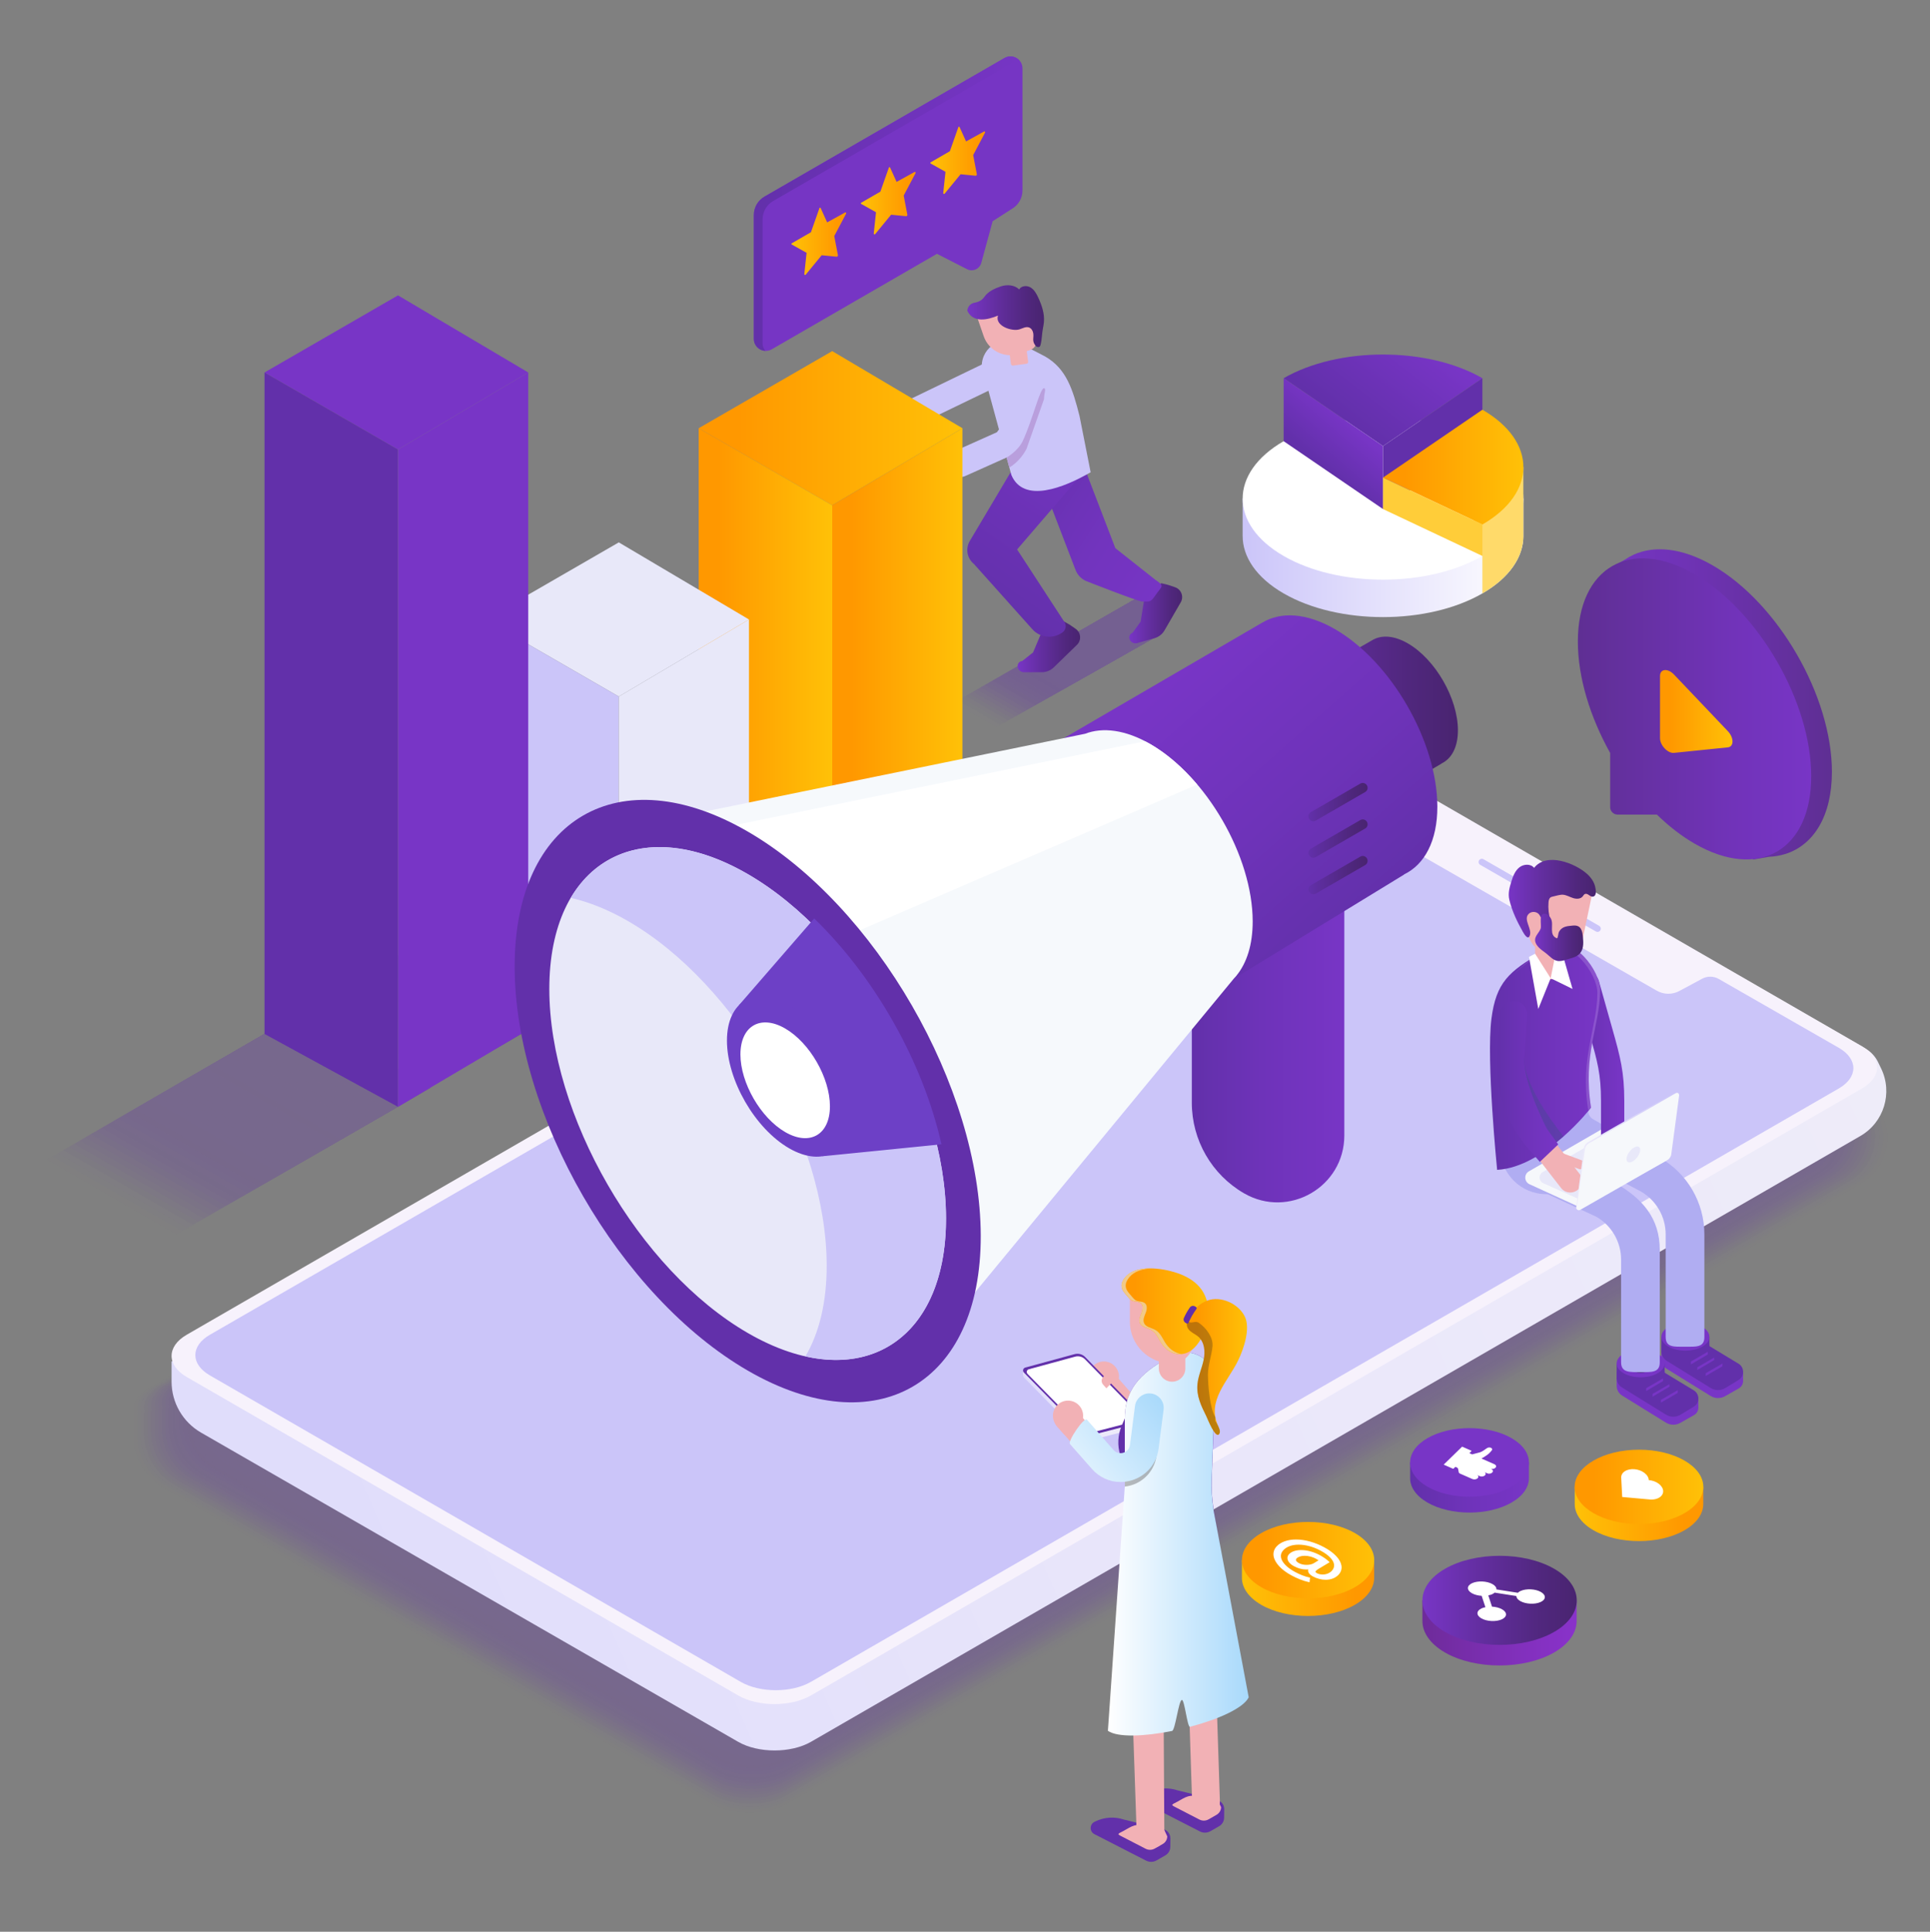 <?xml version="1.0" encoding="UTF-8"?> <!-- Generator: Adobe Illustrator 23.0.0, SVG Export Plug-In . SVG Version: 6.00 Build 0) --> <svg xmlns="http://www.w3.org/2000/svg" xmlns:xlink="http://www.w3.org/1999/xlink" x="0px" y="0px" viewBox="0 0 500 500.33" xml:space="preserve"><rect x="0" y="0" width="500" height="500.33" fill="#808080" stroke="none"/> <g id="Bg"> </g> <g id="Seo"> </g> <g id="Web_Design"> </g> <g id="App_Development"> </g> <g id="Digital_Marketing"> <linearGradient id="XMLID_6_" gradientUnits="userSpaceOnUse" x1="321.929" y1="138.832" x2="394.658" y2="138.832"> <stop offset="3.802050e-03" style="stop-color:#CBC5F9"></stop> <stop offset="0.153" style="stop-color:#D3CEFA"></stop> <stop offset="1" style="stop-color:#FFFFFF"></stop> </linearGradient> <path id="XMLID_238_" fill="url(#XMLID_6_)" d="M394.66,129.14h-4.07c-1.67-1.86-3.85-3.61-6.55-5.17 c-14.16-8.17-37.33-8.17-51.49,0c-2.7,1.56-4.88,3.3-6.55,5.17h-4.07v9.62h0c-0.03,5.41,3.5,10.83,10.62,14.94 c14.16,8.18,37.33,8.18,51.49,0c7.11-4.11,10.65-9.53,10.62-14.94h0V129.14z"></path> <path id="XMLID_237_" fill="#FFFFFF" d="M332.55,114.27c14.16-8.18,37.33-8.18,51.49,0c14.16,8.18,14.16,21.55,0,29.73 c-14.16,8.18-37.33,8.18-51.49,0C318.39,135.83,318.39,122.45,332.55,114.27z"></path> <path id="XMLID_236_" fill="#FFDA6A" d="M394.65,129.33c0-0.13,0-0.26,0-0.39v-7.96h-2.82c-1.77-2.44-4.36-4.73-7.79-6.71 c-10-5.78-3.29,16.28,0,29.73v9.69c6.93-4,10.46-9.26,10.61-14.53L394.65,129.33z"></path> <linearGradient id="XMLID_8_" gradientUnits="userSpaceOnUse" x1="366.784" y1="87.046" x2="349.337" y2="109.477"> <stop offset="0" style="stop-color:#7835C6"></stop> <stop offset="1" style="stop-color:#6230AA"></stop> </linearGradient> <path id="XMLID_235_" fill="url(#XMLID_8_)" d="M384.04,97.96c-14.16-8.18-37.33-8.18-51.49,0l25.74,17.58L384.04,97.96z"></path> <linearGradient id="XMLID_13_" gradientUnits="userSpaceOnUse" x1="341.438" y1="119.536" x2="349.912" y2="109.691"> <stop offset="0" style="stop-color:#6230AA"></stop> <stop offset="1" style="stop-color:#7835C6"></stop> </linearGradient> <polygon id="XMLID_234_" fill="url(#XMLID_13_)" points="332.55,97.96 332.55,114.27 358.29,131.85 358.29,115.54 "></polygon> <polygon id="XMLID_233_" fill="#6230AA" points="358.29,115.54 384.04,97.96 384.04,114.27 358.29,131.85 "></polygon> <linearGradient id="XMLID_14_" gradientUnits="userSpaceOnUse" x1="358.293" y1="120.981" x2="394.658" y2="120.981"> <stop offset="0.15" style="stop-color:#FF9800"></stop> <stop offset="1" style="stop-color:#FFC107"></stop> </linearGradient> <path id="XMLID_232_" fill="url(#XMLID_14_)" d="M384.04,106.12c14.16,8.18,14.16,21.55,0,29.73l-25.74-12.15L384.04,106.12z"></path> <polygon id="XMLID_231_" fill="#FFCD39" points="358.29,123.7 358.29,131.85 384.04,144 384.04,135.84 "></polygon> <g opacity="0.3"> <g> <path opacity="0" fill="#6230AA" d="M488.55,288.8l-0.83-1.72c-0.54-1.11-1.39-2.02-2.35-2.78c-0.18-0.16-0.4-0.32-0.6-0.47 c-0.12-0.08-0.22-0.2-0.34-0.27l-0.22-0.13c-0.25-0.17-0.45-0.35-0.72-0.51l-146.74-84.72c-5.34-3.08-14.08-3.08-19.42,0 L37.67,359.67c-3.28,1.89-4.52,4.52-3.78,6.99l-0.23,0.13v5.33c0,5.59,2.99,10.76,7.84,13.56l142.9,82.25 c5.34,3.08,14.08,3.08,19.42,0l279.21-161.14C489.31,303.17,491.72,295.32,488.55,288.8z"></path> <path opacity="0.024" fill="#6230AA" d="M487.53,288.69l-0.83-1.71c-0.54-1.11-1.38-2.01-2.34-2.76 c-0.18-0.16-0.39-0.31-0.59-0.47c-0.12-0.08-0.21-0.2-0.34-0.27l-0.22-0.13c-0.25-0.17-0.44-0.35-0.72-0.51l-145.96-84.27 c-5.31-3.07-14-3.07-19.32,0L38.57,359.5c-3.26,1.88-4.5,4.5-3.76,6.95l-0.23,0.13v5.3c0,5.57,2.97,10.71,7.8,13.48l142.14,81.82 c5.31,3.07,14,3.07,19.32,0l278.21-160.6C488.29,302.98,490.68,295.17,487.53,288.69z"></path> <path opacity="0.049" fill="#6230AA" d="M486.51,288.57l-0.82-1.7c-0.54-1.1-1.37-2-2.32-2.75c-0.18-0.16-0.39-0.31-0.59-0.47 c-0.12-0.08-0.21-0.2-0.34-0.27l-0.22-0.12c-0.24-0.17-0.44-0.35-0.71-0.5l-145.18-83.82c-5.28-3.05-13.93-3.05-19.21,0 L39.46,359.32c-3.24,1.87-4.48,4.48-3.74,6.91l-0.23,0.13v5.28c0,5.54,2.96,10.65,7.75,13.41l141.39,81.38 c5.28,3.05,13.93,3.05,19.21,0l277.21-160.07C487.26,302.78,489.64,295.02,486.51,288.57z"></path> <path opacity="0.073" fill="#6230AA" d="M485.49,288.45l-0.82-1.69c-0.53-1.1-1.36-1.99-2.31-2.73 c-0.18-0.16-0.39-0.31-0.59-0.47c-0.12-0.08-0.21-0.2-0.34-0.27l-0.22-0.12c-0.24-0.17-0.44-0.35-0.71-0.5l-144.4-83.37 c-5.26-3.03-13.85-3.03-19.11,0L40.35,359.14c-3.23,1.86-4.45,4.45-3.72,6.88l-0.22,0.13v5.25c0,5.51,2.94,10.59,7.71,13.34 l140.63,80.94c5.26,3.03,13.85,3.03,19.11,0l276.21-159.53C486.24,302.59,488.61,294.86,485.49,288.45z"></path> <path opacity="0.098" fill="#6230AA" d="M484.47,288.34l-0.82-1.68c-0.53-1.09-1.36-1.97-2.3-2.72 c-0.18-0.16-0.39-0.31-0.59-0.46c-0.12-0.08-0.21-0.19-0.34-0.27l-0.22-0.12c-0.24-0.16-0.44-0.34-0.71-0.5L335.9,199.66 c-5.23-3.02-13.78-3.02-19.01,0L41.24,358.97c-3.21,1.85-4.43,4.43-3.7,6.84l-0.22,0.13v5.22c0,5.48,2.93,10.54,7.67,13.27 l139.87,80.5c5.23,3.02,13.78,3.02,19.01,0l275.21-158.99C485.21,302.4,487.57,294.71,484.47,288.34z"></path> <path opacity="0.122" fill="#6230AA" d="M483.45,288.22l-0.81-1.67c-0.53-1.08-1.35-1.96-2.29-2.71 c-0.17-0.16-0.39-0.31-0.58-0.46c-0.12-0.08-0.21-0.19-0.33-0.27l-0.21-0.12c-0.24-0.16-0.43-0.34-0.7-0.5l-142.84-82.47 c-5.2-3-13.71-3-18.9,0L42.13,358.79c-3.19,1.84-4.4,4.4-3.68,6.8l-0.22,0.13v5.19c0,5.45,2.91,10.48,7.63,13.2l139.11,80.07 c5.2,3,13.7,3,18.9,0l274.21-158.45C484.19,302.2,486.53,294.56,483.45,288.22z"></path> <path opacity="0.146" fill="#6230AA" d="M482.43,288.1l-0.81-1.66c-0.52-1.08-1.34-1.95-2.27-2.69 c-0.17-0.16-0.38-0.31-0.58-0.46c-0.12-0.08-0.21-0.19-0.33-0.26l-0.21-0.12c-0.24-0.16-0.43-0.34-0.7-0.49l-142.06-82.02 c-5.17-2.98-13.63-2.98-18.8,0L43.02,358.62c-3.17,1.83-4.38,4.38-3.66,6.77l-0.22,0.13v5.16c0,5.42,2.89,10.42,7.59,13.12 l138.35,79.63c5.17,2.98,13.63,2.98,18.8,0l273.2-157.92C483.16,302.01,485.49,294.41,482.43,288.1z"></path> <path opacity="0.171" fill="#6230AA" d="M481.41,287.98l-0.8-1.65c-0.52-1.07-1.33-1.94-2.26-2.68 c-0.17-0.16-0.38-0.3-0.58-0.46c-0.12-0.08-0.21-0.19-0.33-0.26l-0.21-0.12c-0.24-0.16-0.43-0.34-0.69-0.49l-141.28-81.57 c-5.14-2.97-13.56-2.97-18.7,0L43.92,358.44c-3.16,1.82-4.36,4.36-3.64,6.73l-0.22,0.13v5.13c0,5.39,2.88,10.36,7.55,13.05 l137.59,79.19c5.14,2.97,13.56,2.97,18.7,0L476.1,305.3C482.14,301.82,484.46,294.26,481.41,287.98z"></path> <path opacity="0.195" fill="#6230AA" d="M480.39,287.87l-0.8-1.64c-0.52-1.07-1.33-1.93-2.25-2.66 c-0.17-0.16-0.38-0.3-0.57-0.45c-0.12-0.08-0.21-0.19-0.33-0.26l-0.21-0.12c-0.24-0.16-0.43-0.34-0.69-0.49l-140.5-81.12 c-5.11-2.95-13.48-2.95-18.59,0L44.81,358.27c-3.14,1.81-4.33,4.33-3.62,6.69l-0.22,0.13v5.11c0,5.36,2.86,10.31,7.5,12.98 l136.83,78.76c5.11,2.95,13.48,2.95,18.59,0l271.2-156.84C481.11,301.62,483.42,294.1,480.39,287.87z"></path> <path opacity="0.22" fill="#6230AA" d="M479.37,287.75l-0.79-1.63c-0.52-1.06-1.32-1.92-2.24-2.65 c-0.17-0.16-0.38-0.3-0.57-0.45c-0.12-0.08-0.21-0.19-0.33-0.26l-0.21-0.12c-0.23-0.16-0.42-0.33-0.69-0.49l-139.72-80.67 c-5.09-2.94-13.41-2.94-18.49,0L45.7,358.09c-3.12,1.8-4.31,4.31-3.6,6.65l-0.22,0.13v5.08c0,5.33,2.85,10.25,7.46,12.91 l136.07,78.32c5.09,2.93,13.41,2.93,18.49,0l270.2-156.3C480.09,301.43,482.38,293.95,479.37,287.75z"></path> <path opacity="0.244" fill="#6230AA" d="M478.35,287.63l-0.79-1.62c-0.51-1.06-1.31-1.91-2.22-2.63 c-0.17-0.16-0.37-0.3-0.57-0.45c-0.12-0.08-0.2-0.19-0.33-0.26l-0.21-0.12c-0.23-0.16-0.42-0.33-0.68-0.48l-138.94-80.22 c-5.06-2.92-13.33-2.92-18.39,0L46.59,357.92c-3.1,1.79-4.28,4.28-3.58,6.62l-0.22,0.13v5.05c0,5.3,2.83,10.19,7.42,12.84 l135.31,77.88c5.06,2.92,13.33,2.92,18.39,0l269.2-155.77C479.06,301.24,481.35,293.8,478.35,287.63z"></path> <path opacity="0.268" fill="#6230AA" d="M477.33,287.51l-0.78-1.62c-0.51-1.05-1.3-1.9-2.21-2.62c-0.17-0.16-0.37-0.3-0.56-0.45 c-0.12-0.08-0.2-0.19-0.32-0.26l-0.21-0.12c-0.23-0.16-0.42-0.33-0.68-0.48l-138.16-79.77c-5.03-2.9-13.26-2.9-18.28,0 L47.48,357.74c-3.09,1.78-4.26,4.26-3.56,6.58l-0.21,0.13v5.02c0,5.27,2.81,10.14,7.38,12.76l134.56,77.45 c5.03,2.9,13.26,2.9,18.28,0l268.2-155.23C478.04,301.04,480.31,293.65,477.33,287.51z"></path> <path opacity="0.293" fill="#6230AA" d="M476.31,287.4l-0.78-1.61c-0.51-1.04-1.3-1.89-2.2-2.6c-0.17-0.15-0.37-0.3-0.56-0.44 c-0.12-0.08-0.2-0.19-0.32-0.26l-0.21-0.12c-0.23-0.16-0.42-0.33-0.67-0.48l-137.39-79.32c-5-2.89-13.18-2.89-18.18,0 L48.38,357.57c-3.07,1.77-4.24,4.24-3.54,6.54l-0.21,0.13v4.99c0,5.24,2.8,10.08,7.34,12.69l133.8,77.01 c5,2.89,13.18,2.89,18.18,0l267.2-154.69C477.01,300.85,479.27,293.5,476.31,287.4z"></path> <path opacity="0.317" fill="#6230AA" d="M475.29,287.28l-0.78-1.6c-0.5-1.04-1.29-1.88-2.19-2.59 c-0.17-0.15-0.37-0.29-0.56-0.44c-0.12-0.07-0.2-0.19-0.32-0.25l-0.2-0.12c-0.23-0.16-0.42-0.33-0.67-0.47l-136.61-78.87 c-4.97-2.87-13.11-2.87-18.08,0L49.27,357.39c-3.05,1.76-4.21,4.21-3.52,6.51l-0.21,0.12v4.96c0,5.21,2.78,10.02,7.3,12.62 l133.04,76.57c4.97,2.87,13.11,2.87,18.08,0l266.2-154.15C475.99,300.65,478.23,293.34,475.29,287.28z"></path> <path opacity="0.342" fill="#6230AA" d="M474.27,287.16l-0.77-1.59c-0.5-1.03-1.28-1.87-2.17-2.57 c-0.17-0.15-0.37-0.29-0.55-0.44c-0.11-0.07-0.2-0.18-0.32-0.25l-0.2-0.12c-0.23-0.16-0.41-0.33-0.67-0.47L333.75,203.3 c-4.94-2.85-13.03-2.85-17.97,0L50.16,357.22c-3.03,1.75-4.19,4.19-3.5,6.47l-0.21,0.12v4.94c0,5.18,2.77,9.96,7.26,12.55 l132.28,76.14c4.94,2.85,13.03,2.85,17.98,0l265.2-153.62C474.97,300.46,477.2,293.19,474.27,287.16z"></path> <path opacity="0.366" fill="#6230AA" d="M473.25,287.05l-0.77-1.58c-0.5-1.03-1.27-1.86-2.16-2.56 c-0.16-0.15-0.36-0.29-0.55-0.44c-0.11-0.07-0.2-0.18-0.32-0.25l-0.2-0.12c-0.23-0.15-0.41-0.32-0.66-0.47l-135.05-77.97 c-4.91-2.84-12.96-2.84-17.87,0L51.05,357.04c-3.02,1.74-4.16,4.16-3.48,6.43l-0.21,0.12v4.91c0,5.15,2.75,9.91,7.21,12.48 l131.52,75.7c4.92,2.84,12.96,2.84,17.87,0l264.2-153.08C473.94,300.27,476.16,293.04,473.25,287.05z"></path> <path opacity="0.39" fill="#6230AA" d="M472.22,286.93l-0.76-1.57c-0.5-1.02-1.27-1.85-2.15-2.54 c-0.16-0.15-0.36-0.29-0.55-0.43c-0.11-0.07-0.2-0.18-0.31-0.25l-0.2-0.12c-0.23-0.15-0.41-0.32-0.66-0.47l-134.27-77.52 c-4.89-2.82-12.88-2.82-17.77,0L51.94,356.87c-3,1.73-4.14,4.14-3.46,6.39l-0.21,0.12v4.88c0,5.12,2.74,9.85,7.17,12.4 l130.76,75.26c4.89,2.82,12.88,2.82,17.77,0l263.2-152.54C472.92,300.07,475.12,292.89,472.22,286.93z"></path> <path opacity="0.415" fill="#6230AA" d="M471.2,286.81l-0.76-1.56c-0.49-1.01-1.26-1.84-2.14-2.53 c-0.16-0.15-0.36-0.29-0.54-0.43c-0.11-0.07-0.2-0.18-0.31-0.25l-0.2-0.12c-0.22-0.15-0.41-0.32-0.66-0.46l-133.49-77.07 c-4.86-2.8-12.81-2.8-17.67,0L52.83,356.69c-2.98,1.72-4.12,4.12-3.44,6.36l-0.21,0.12v4.85c0,5.09,2.72,9.79,7.13,12.33 l130,74.83c4.86,2.8,12.81,2.8,17.67,0l262.2-152C471.89,299.88,474.08,292.74,471.2,286.81z"></path> <path opacity="0.439" fill="#6230AA" d="M470.18,286.69l-0.75-1.55c-0.49-1.01-1.25-1.82-2.12-2.51 c-0.16-0.15-0.36-0.29-0.54-0.43c-0.11-0.07-0.19-0.18-0.31-0.25l-0.2-0.11c-0.22-0.15-0.4-0.32-0.65-0.46l-132.71-76.62 c-4.83-2.79-12.73-2.79-17.56,0L53.73,356.52c-2.97,1.71-4.09,4.09-3.42,6.32l-0.21,0.12v4.82c0,5.06,2.7,9.74,7.09,12.26 l129.24,74.39c4.83,2.79,12.73,2.79,17.56,0l261.2-151.47C470.87,299.69,473.05,292.59,470.18,286.69z"></path> <path opacity="0.463" fill="#6230AA" d="M469.16,286.58l-0.75-1.54c-0.49-1-1.25-1.81-2.11-2.5c-0.16-0.15-0.36-0.28-0.54-0.43 c-0.11-0.07-0.19-0.18-0.31-0.25l-0.2-0.11c-0.22-0.15-0.4-0.32-0.65-0.46l-131.93-76.17c-4.8-2.77-12.66-2.77-17.46,0 L54.62,356.34c-2.95,1.7-4.07,4.07-3.4,6.28l-0.2,0.12v4.79c0,5.03,2.69,9.68,7.05,12.19l128.48,73.95 c4.8,2.77,12.66,2.77,17.46,0l260.2-150.93C469.84,299.49,472.01,292.43,469.16,286.58z"></path> <path opacity="0.488" fill="#6230AA" d="M468.14,286.46l-0.74-1.53c-0.48-1-1.24-1.8-2.1-2.48c-0.16-0.15-0.35-0.28-0.53-0.42 c-0.11-0.07-0.19-0.18-0.31-0.24l-0.2-0.11c-0.22-0.15-0.4-0.31-0.64-0.46l-131.15-75.72c-4.77-2.76-12.58-2.76-17.36,0 L55.51,356.16c-2.93,1.69-4.04,4.04-3.38,6.25l-0.2,0.12v4.77c0,5,2.67,9.62,7.01,12.12l127.73,73.52 c4.77,2.75,12.58,2.75,17.36,0l259.19-150.39C468.82,299.3,470.97,292.28,468.14,286.46z"></path> <path opacity="0.512" fill="#6230AA" d="M467.12,286.34l-0.74-1.52c-0.48-0.99-1.23-1.79-2.09-2.47 c-0.16-0.15-0.35-0.28-0.53-0.42c-0.11-0.07-0.19-0.18-0.31-0.24l-0.2-0.11c-0.22-0.15-0.4-0.31-0.64-0.45l-130.37-75.27 c-4.74-2.74-12.51-2.74-17.25,0L56.4,355.99c-2.91,1.68-4.02,4.02-3.36,6.21l-0.2,0.12v4.74c0,4.97,2.66,9.56,6.96,12.04 l126.97,73.08c4.74,2.74,12.51,2.74,17.25,0l258.19-149.86C467.79,299.11,469.93,292.13,467.12,286.34z"></path> <path opacity="0.537" fill="#6230AA" d="M466.1,286.22l-0.74-1.52c-0.48-0.98-1.22-1.78-2.07-2.45 c-0.16-0.15-0.35-0.28-0.53-0.42c-0.11-0.07-0.19-0.18-0.3-0.24l-0.19-0.11c-0.22-0.15-0.39-0.31-0.64-0.45l-129.59-74.82 c-4.72-2.72-12.43-2.72-17.15,0L57.29,355.81c-2.9,1.67-4,4-3.34,6.17l-0.2,0.12v4.71c0,4.94,2.64,9.51,6.92,11.97l126.21,72.64 c4.72,2.72,12.43,2.72,17.15,0l257.19-149.32C466.77,298.91,468.9,291.98,466.1,286.22z"></path> <path opacity="0.561" fill="#6230AA" d="M465.08,286.11l-0.73-1.51c-0.48-0.98-1.22-1.77-2.06-2.44 c-0.16-0.14-0.35-0.28-0.53-0.42c-0.11-0.07-0.19-0.18-0.3-0.24l-0.19-0.11c-0.22-0.15-0.39-0.31-0.63-0.45l-128.81-74.37 c-4.69-2.71-12.36-2.71-17.05,0L58.18,355.64c-2.88,1.66-3.97,3.97-3.32,6.13l-0.2,0.12v4.68c0,4.91,2.62,9.45,6.88,11.9 L187,450.68c4.69,2.71,12.36,2.71,17.05,0L460.24,301.9C465.74,298.72,467.86,291.83,465.08,286.11z"></path> <path opacity="0.585" fill="#6230AA" d="M464.06,285.99l-0.73-1.5c-0.47-0.97-1.21-1.76-2.05-2.43 c-0.16-0.14-0.35-0.28-0.52-0.41c-0.11-0.07-0.19-0.17-0.3-0.24l-0.19-0.11c-0.21-0.15-0.39-0.31-0.63-0.44l-128.03-73.92 c-4.66-2.69-12.29-2.69-16.94,0L59.08,355.46c-2.86,1.65-3.95,3.95-3.3,6.1l-0.2,0.12v4.65c0,4.88,2.61,9.39,6.84,11.83 l124.69,71.77c4.66,2.69,12.28,2.69,16.94,0l255.19-148.24C464.72,298.53,466.82,291.67,464.06,285.99z"></path> <path opacity="0.61" fill="#6230AA" d="M463.04,285.87l-0.72-1.49c-0.47-0.97-1.2-1.75-2.04-2.41 c-0.16-0.14-0.34-0.27-0.52-0.41c-0.11-0.07-0.19-0.17-0.3-0.24l-0.19-0.11c-0.21-0.15-0.39-0.3-0.63-0.44L331.39,207.3 c-4.63-2.67-12.21-2.67-16.84,0L59.97,355.29c-2.84,1.64-3.92,3.92-3.28,6.06l-0.2,0.12v4.62c0,4.85,2.59,9.34,6.8,11.76 l123.93,71.33c4.63,2.67,12.21,2.67,16.84,0l254.19-147.71C463.69,298.33,465.78,291.52,463.04,285.87z"></path> <path opacity="0.634" fill="#6230AA" d="M462.02,285.76l-0.72-1.48c-0.47-0.96-1.19-1.74-2.02-2.4 c-0.15-0.14-0.34-0.27-0.52-0.41c-0.11-0.07-0.19-0.17-0.3-0.24l-0.19-0.11c-0.21-0.15-0.38-0.3-0.62-0.44l-126.48-73.02 c-4.6-2.66-12.14-2.66-16.74,0L60.86,355.11c-2.83,1.63-3.9,3.9-3.26,6.02l-0.2,0.12v4.6c0,4.82,2.58,9.28,6.76,11.68 l123.17,70.9c4.6,2.66,12.13,2.66,16.74,0l253.19-147.17C462.67,298.14,464.75,291.37,462.02,285.76z"></path> <path opacity="0.658" fill="#6230AA" d="M461,285.64l-0.71-1.47c-0.46-0.95-1.19-1.73-2.01-2.38c-0.15-0.14-0.34-0.27-0.51-0.41 c-0.11-0.07-0.18-0.17-0.29-0.23l-0.19-0.11c-0.21-0.14-0.38-0.3-0.62-0.44l-125.7-72.57c-4.57-2.64-12.06-2.64-16.63,0 L61.75,354.94c-2.81,1.62-3.88,3.88-3.24,5.99l-0.2,0.11v4.57c0,4.79,2.56,9.22,6.71,11.61l122.41,70.46 c4.57,2.64,12.06,2.64,16.63,0l252.19-146.63C461.65,297.94,463.71,291.22,461,285.64z"></path> <path opacity="0.683" fill="#6230AA" d="M459.98,285.52l-0.71-1.46c-0.46-0.95-1.18-1.72-2-2.37c-0.15-0.14-0.34-0.27-0.51-0.4 c-0.11-0.07-0.18-0.17-0.29-0.23l-0.19-0.11c-0.21-0.14-0.38-0.3-0.61-0.43L330.75,208.4c-4.55-2.62-11.99-2.62-16.53,0 L62.64,354.76c-2.79,1.61-3.85,3.85-3.22,5.95l-0.19,0.11v4.54c0,4.76,2.54,9.16,6.67,11.54l121.65,70.02 c4.55,2.62,11.99,2.62,16.53,0l251.19-146.09C460.62,297.75,462.67,291.07,459.98,285.52z"></path> <path opacity="0.707" fill="#6230AA" d="M458.96,285.4l-0.7-1.45c-0.46-0.94-1.17-1.71-1.99-2.35c-0.15-0.14-0.33-0.27-0.51-0.4 c-0.1-0.07-0.18-0.17-0.29-0.23l-0.19-0.11c-0.21-0.14-0.38-0.3-0.61-0.43l-124.14-71.67c-4.52-2.61-11.91-2.61-16.43,0 L63.53,354.59c-2.77,1.6-3.83,3.83-3.2,5.91l-0.19,0.11v4.51c0,4.73,2.53,9.11,6.63,11.47l120.9,69.58 c4.52,2.61,11.91,2.61,16.43,0l250.19-145.56C459.6,297.56,461.63,290.92,458.96,285.4z"></path> <path opacity="0.732" fill="#6230AA" d="M457.94,285.29l-0.7-1.44c-0.46-0.94-1.16-1.7-1.97-2.34c-0.15-0.14-0.33-0.27-0.5-0.4 c-0.1-0.07-0.18-0.17-0.29-0.23l-0.19-0.11c-0.21-0.14-0.37-0.3-0.61-0.43l-123.36-71.22c-4.49-2.59-11.84-2.59-16.32,0 L64.43,354.41c-2.76,1.59-3.8,3.8-3.18,5.87l-0.19,0.11v4.48c0,4.7,2.51,9.05,6.59,11.4l120.14,69.15 c4.49,2.59,11.84,2.59,16.33,0L453.3,300.41C458.57,297.36,460.6,290.76,457.94,285.29z"></path> <path opacity="0.756" fill="#6230AA" d="M456.91,285.17l-0.7-1.43c-0.45-0.93-1.16-1.68-1.96-2.32c-0.15-0.14-0.33-0.26-0.5-0.4 c-0.1-0.07-0.18-0.17-0.29-0.23l-0.18-0.11c-0.21-0.14-0.37-0.29-0.6-0.43L330.1,209.49c-4.46-2.58-11.76-2.58-16.22,0 L65.32,354.24c-2.74,1.58-3.78,3.78-3.16,5.84l-0.19,0.11v4.45c0,4.67,2.5,8.99,6.55,11.32l119.38,68.71 c4.46,2.57,11.76,2.57,16.22,0l248.19-144.48C457.55,297.17,459.56,290.61,456.91,285.17z"></path> <path opacity="0.78" fill="#6230AA" d="M455.89,285.05l-0.69-1.42c-0.45-0.92-1.15-1.67-1.95-2.31 c-0.15-0.14-0.33-0.26-0.5-0.39c-0.1-0.07-0.18-0.17-0.29-0.23l-0.18-0.11c-0.2-0.14-0.37-0.29-0.6-0.42l-121.8-70.32 c-4.43-2.56-11.69-2.56-16.12,0L66.21,354.06c-2.72,1.57-3.76,3.75-3.13,5.8l-0.19,0.11v4.43c0,4.64,2.48,8.94,6.51,11.25 l118.62,68.27c4.43,2.56,11.69,2.56,16.12,0l247.19-143.94C456.52,296.98,458.52,290.46,455.89,285.05z"></path> <path opacity="0.805" fill="#6230AA" d="M454.87,284.93l-0.69-1.41c-0.45-0.92-1.14-1.66-1.94-2.29 c-0.15-0.14-0.33-0.26-0.49-0.39c-0.1-0.07-0.18-0.16-0.28-0.23l-0.18-0.1c-0.2-0.14-0.37-0.29-0.59-0.42l-121.02-69.87 c-4.4-2.54-11.61-2.54-16.02,0L67.1,353.89c-2.7,1.56-3.73,3.73-3.12,5.76l-0.19,0.11v4.4c0,4.61,2.47,8.88,6.46,11.18 l117.86,67.84c4.4,2.54,11.61,2.54,16.02,0l246.19-143.41C455.5,296.78,457.48,290.31,454.87,284.93z"></path> <path opacity="0.829" fill="#6230AA" d="M453.85,284.82l-0.68-1.41c-0.44-0.91-1.14-1.65-1.92-2.28 c-0.15-0.13-0.32-0.26-0.49-0.39c-0.1-0.07-0.18-0.16-0.28-0.22l-0.18-0.1c-0.2-0.14-0.37-0.29-0.59-0.42l-120.24-69.42 c-4.38-2.53-11.54-2.53-15.91,0L67.99,353.71c-2.69,1.55-3.71,3.71-3.09,5.73l-0.19,0.11v4.37c0,4.58,2.45,8.82,6.42,11.11 l117.1,67.4c4.38,2.53,11.54,2.53,15.91,0l245.19-142.87C454.47,296.59,456.45,290.16,453.85,284.82z"></path> <path opacity="0.854" fill="#6230AA" d="M452.83,284.7l-0.68-1.4c-0.44-0.91-1.13-1.64-1.91-2.26 c-0.15-0.13-0.32-0.26-0.49-0.39c-0.1-0.07-0.18-0.16-0.28-0.22l-0.18-0.1c-0.2-0.14-0.36-0.29-0.59-0.42l-119.46-68.97 c-4.35-2.51-11.46-2.51-15.81,0L68.88,353.53c-2.67,1.54-3.68,3.68-3.07,5.69l-0.19,0.11v4.34c0,4.55,2.43,8.76,6.38,11.04 l116.34,66.96c4.35,2.51,11.46,2.51,15.81,0l244.18-142.33C453.45,296.4,455.41,290,452.83,284.7z"></path> <path opacity="0.878" fill="#6230AA" d="M451.81,284.58l-0.67-1.39c-0.44-0.9-1.12-1.63-1.9-2.25c-0.14-0.13-0.32-0.26-0.48-0.38 c-0.1-0.06-0.17-0.16-0.28-0.22l-0.18-0.1c-0.2-0.14-0.36-0.28-0.58-0.41l-118.68-68.52c-4.32-2.49-11.39-2.49-15.71,0 L69.78,353.36c-2.65,1.53-3.66,3.66-3.05,5.65l-0.18,0.11v4.31c0,4.53,2.42,8.71,6.34,10.96l115.58,66.53 c4.32,2.49,11.39,2.49,15.71,0l243.18-141.79C452.42,296.2,454.37,289.85,451.81,284.58z"></path> <path opacity="0.902" fill="#6230AA" d="M450.79,284.47l-0.67-1.38c-0.44-0.9-1.11-1.62-1.89-2.23 c-0.14-0.13-0.32-0.25-0.48-0.38c-0.1-0.06-0.17-0.16-0.28-0.22l-0.18-0.1c-0.2-0.14-0.36-0.28-0.58-0.41l-117.9-68.07 c-4.29-2.48-11.31-2.48-15.6,0L70.67,353.18c-2.63,1.52-3.64,3.63-3.03,5.61l-0.18,0.11v4.28c0,4.5,2.4,8.65,6.3,10.89 l114.82,66.09c4.29,2.48,11.31,2.48,15.6,0l242.18-141.26C451.4,296.01,453.33,289.7,450.79,284.47z"></path> <path opacity="0.927" fill="#6230AA" d="M449.77,284.35l-0.67-1.37c-0.43-0.89-1.11-1.61-1.87-2.22 c-0.14-0.13-0.32-0.25-0.48-0.38c-0.1-0.06-0.17-0.16-0.27-0.22l-0.18-0.1c-0.2-0.13-0.36-0.28-0.58-0.41L328.6,212.03 c-4.26-2.46-11.24-2.46-15.5,0L71.56,353.01c-2.62,1.51-3.61,3.61-3.01,5.58l-0.18,0.11v4.26c0,4.47,2.39,8.59,6.26,10.82 l114.07,65.65c4.26,2.46,11.24,2.46,15.5,0l241.18-140.72C450.37,295.82,452.3,289.55,449.77,284.35z"></path> <path opacity="0.951" fill="#6230AA" d="M448.75,284.23l-0.66-1.36c-0.43-0.88-1.1-1.6-1.86-2.2c-0.14-0.13-0.31-0.25-0.47-0.38 c-0.1-0.06-0.17-0.16-0.27-0.22l-0.17-0.1c-0.2-0.13-0.35-0.28-0.57-0.4L328.39,212.4c-4.23-2.44-11.16-2.44-15.4,0L72.45,352.83 c-2.6,1.5-3.59,3.59-2.99,5.54l-0.18,0.11v4.23c0,4.44,2.37,8.53,6.21,10.75l113.31,65.22c4.23,2.44,11.16,2.44,15.4,0 l240.18-140.18C449.35,295.62,451.26,289.4,448.75,284.23z"></path> <path opacity="0.976" fill="#6230AA" d="M447.73,284.11l-0.66-1.35c-0.43-0.88-1.09-1.59-1.85-2.19 c-0.14-0.13-0.31-0.25-0.47-0.37c-0.1-0.06-0.17-0.16-0.27-0.22l-0.17-0.1c-0.19-0.13-0.35-0.28-0.57-0.4l-115.57-66.72 c-4.21-2.43-11.09-2.43-15.29,0L73.34,352.66c-2.58,1.49-3.56,3.56-2.97,5.5l-0.18,0.11v4.2c0,4.41,2.35,8.48,6.17,10.68 l112.55,64.78c4.21,2.43,11.09,2.43,15.29,0l239.18-139.64C448.32,295.43,450.22,289.24,447.73,284.11z"></path> <path fill="#6230AA" d="M446.71,284l-0.65-1.34c-0.42-0.87-1.08-1.58-1.84-2.17c-0.14-0.13-0.31-0.25-0.47-0.37 c-0.1-0.06-0.17-0.16-0.27-0.21l-0.17-0.1c-0.19-0.13-0.35-0.28-0.56-0.4l-114.79-66.27c-4.18-2.41-11.01-2.41-15.19,0 L74.24,352.48c-2.56,1.48-3.54,3.54-2.95,5.47l-0.18,0.1v4.17c0,4.38,2.34,8.42,6.13,10.6l111.79,64.34 c4.18,2.41,11.01,2.41,15.19,0l238.18-139.11C447.3,295.24,449.18,289.09,446.71,284z"></path> </g> </g> <g opacity="0.4"> <g> <polygon id="XMLID_356_" opacity="0" fill="#6230AA" points="296.98,153.54 246.12,182.54 257.15,188.91 301.05,163.99 "></polygon> <polygon opacity="0.024" fill="#6230AA" points="296.98,153.54 247.12,181.98 258.15,188.34 301.05,163.99 "></polygon> <polygon opacity="0.049" fill="#6230AA" points="296.98,153.54 248.12,181.41 259.15,187.78 301.05,163.99 "></polygon> <polygon opacity="0.073" fill="#6230AA" points="296.98,153.54 249.12,180.85 260.15,187.21 301.05,163.99 "></polygon> <polygon opacity="0.098" fill="#6230AA" points="296.98,153.54 250.12,180.28 261.15,186.64 301.05,163.99 "></polygon> <polygon opacity="0.122" fill="#6230AA" points="296.98,153.54 251.12,179.71 262.15,186.08 301.05,163.99 "></polygon> <polygon opacity="0.146" fill="#6230AA" points="296.98,153.54 252.12,179.15 263.15,185.51 301.05,163.99 "></polygon> <polygon opacity="0.171" fill="#6230AA" points="296.98,153.54 253.12,178.58 264.15,184.95 301.05,163.99 "></polygon> <polygon opacity="0.195" fill="#6230AA" points="296.98,153.54 254.12,178.01 265.15,184.38 301.05,163.99 "></polygon> <polygon opacity="0.22" fill="#6230AA" points="296.98,153.54 255.12,177.45 266.15,183.81 301.05,163.99 "></polygon> <polygon opacity="0.244" fill="#6230AA" points="296.98,153.54 256.12,176.88 267.15,183.25 301.05,163.99 "></polygon> <polygon opacity="0.268" fill="#6230AA" points="296.98,153.54 257.12,176.32 268.15,182.68 301.05,163.99 "></polygon> <polygon opacity="0.293" fill="#6230AA" points="296.98,153.54 258.12,175.75 269.15,182.11 301.05,163.99 "></polygon> <polygon opacity="0.317" fill="#6230AA" points="296.98,153.54 259.12,175.18 270.15,181.55 301.05,163.99 "></polygon> <polygon opacity="0.342" fill="#6230AA" points="296.98,153.54 260.12,174.62 271.15,180.98 301.05,163.99 "></polygon> <polygon opacity="0.366" fill="#6230AA" points="296.98,153.54 261.12,174.05 272.15,180.42 301.05,163.99 "></polygon> <polygon opacity="0.39" fill="#6230AA" points="296.98,153.54 262.12,173.49 273.15,179.85 301.05,163.99 "></polygon> <polygon opacity="0.415" fill="#6230AA" points="296.98,153.54 263.12,172.92 274.15,179.28 301.05,163.99 "></polygon> <polygon opacity="0.439" fill="#6230AA" points="296.98,153.54 264.12,172.35 275.15,178.72 301.05,163.99 "></polygon> <polygon opacity="0.463" fill="#6230AA" points="296.98,153.54 265.12,171.79 276.15,178.15 301.05,163.99 "></polygon> <polygon opacity="0.488" fill="#6230AA" points="296.98,153.54 266.12,171.22 277.15,177.59 301.05,163.99 "></polygon> <polygon opacity="0.512" fill="#6230AA" points="296.98,153.54 267.12,170.66 278.15,177.02 301.05,163.99 "></polygon> <polygon opacity="0.537" fill="#6230AA" points="296.98,153.54 268.12,170.09 279.15,176.45 301.05,163.99 "></polygon> <polygon opacity="0.561" fill="#6230AA" points="296.98,153.54 269.12,169.52 280.15,175.89 301.05,163.99 "></polygon> <polygon opacity="0.585" fill="#6230AA" points="296.98,153.54 270.12,168.96 281.15,175.32 301.05,163.99 "></polygon> <polygon opacity="0.61" fill="#6230AA" points="296.98,153.54 271.12,168.39 282.15,174.76 301.05,163.99 "></polygon> <polygon opacity="0.634" fill="#6230AA" points="296.98,153.54 272.12,167.82 283.15,174.19 301.05,163.99 "></polygon> <polygon opacity="0.658" fill="#6230AA" points="296.98,153.54 273.12,167.26 284.15,173.62 301.05,163.99 "></polygon> <polygon opacity="0.683" fill="#6230AA" points="296.98,153.54 274.12,166.69 285.15,173.06 301.05,163.99 "></polygon> <polygon opacity="0.707" fill="#6230AA" points="296.98,153.54 275.12,166.13 286.15,172.49 301.05,163.99 "></polygon> <polygon opacity="0.732" fill="#6230AA" points="296.98,153.54 276.12,165.56 287.15,171.92 301.05,163.99 "></polygon> <polygon opacity="0.756" fill="#6230AA" points="296.98,153.54 277.12,164.99 288.15,171.36 301.05,163.99 "></polygon> <polygon opacity="0.78" fill="#6230AA" points="296.98,153.54 278.12,164.43 289.15,170.79 301.05,163.99 "></polygon> <polygon opacity="0.805" fill="#6230AA" points="296.98,153.54 279.12,163.86 290.15,170.23 301.05,163.99 "></polygon> <polygon opacity="0.829" fill="#6230AA" points="296.98,153.54 280.12,163.3 291.15,169.66 301.05,163.99 "></polygon> <polygon opacity="0.854" fill="#6230AA" points="296.98,153.54 281.12,162.73 292.15,169.09 301.05,163.99 "></polygon> <polygon opacity="0.878" fill="#6230AA" points="296.98,153.54 282.12,162.16 293.15,168.53 301.05,163.99 "></polygon> <polygon opacity="0.902" fill="#6230AA" points="296.98,153.54 283.12,161.6 294.15,167.96 301.05,163.99 "></polygon> <polygon opacity="0.927" fill="#6230AA" points="296.98,153.54 284.12,161.03 295.15,167.4 301.05,163.99 "></polygon> <polygon opacity="0.951" fill="#6230AA" points="296.98,153.54 285.12,160.46 296.15,166.83 301.05,163.99 "></polygon> <polygon opacity="0.976" fill="#6230AA" points="296.98,153.54 286.12,159.9 297.15,166.26 301.05,163.99 "></polygon> <polygon id="XMLID_355_" fill="#6230AA" points="296.98,153.54 287.12,159.33 298.15,165.7 301.05,163.99 "></polygon> </g> </g> <linearGradient id="XMLID_15_" gradientUnits="userSpaceOnUse" x1="263.632" y1="167.478" x2="279.823" y2="167.478"> <stop offset="0" style="stop-color:#7835C6"></stop> <stop offset="0.376" style="stop-color:#632EA0"></stop> <stop offset="0.781" style="stop-color:#50277D"></stop> <stop offset="1" style="stop-color:#492470"></stop> </linearGradient> <path id="XMLID_228_" fill="url(#XMLID_15_)" d="M269.52,164.52l-1.89,4.47l-2.8,2.21c-0.68,0.05-1.2,0.61-1.2,1.29l0,0 c0,0.89,0.72,1.62,1.62,1.62h4.64c1.16,0,2.28-0.45,3.11-1.26l6-5.83c1.22-1.19,1.05-3.2-0.35-4.16l-1.55-1.07l-1.63-0.92 L269.52,164.52z"></path> <linearGradient id="XMLID_17_" gradientUnits="userSpaceOnUse" x1="292.552" y1="158.851" x2="306.265" y2="158.851"> <stop offset="0" style="stop-color:#7835C6"></stop> <stop offset="0.376" style="stop-color:#632EA0"></stop> <stop offset="0.781" style="stop-color:#50277D"></stop> <stop offset="1" style="stop-color:#492470"></stop> </linearGradient> <path id="XMLID_227_" fill="url(#XMLID_17_)" d="M296.33,155.8l-0.83,5.21l-2.09,2.88c-0.64,0.23-0.99,0.91-0.81,1.56l0,0 c0.24,0.86,1.13,1.36,1.99,1.12l4.46-1.26c1.12-0.31,2.07-1.05,2.65-2.06l4.19-7.24c0.85-1.47,0.15-3.36-1.47-3.91l-1.78-0.6 l-1.82-0.45L296.33,155.8z"></path> <g id="XMLID_225_"> <path id="XMLID_226_" fill="#F2B1B5" d="M232.61,111.06c-1.13,0-1.87-0.08-2.39-1.17c-0.73-1.52,0.11-3.02,1.63-3.75l26.95-13.46 c1.52-0.73,3.34-0.1,4.07,1.42c0.73,1.52,0.1,3.34-1.42,4.07l-27.52,12.58C233.51,110.96,233.06,111.06,232.61,111.06z"></path> </g> <g id="XMLID_223_"> <g> <path id="XMLID_348_" fill="#CBC5F9" d="M237.98,109.57c-1.27,0-2.5-0.71-3.09-1.94c-0.82-1.71-0.11-3.76,1.6-4.58l22.15-10.71 c1.71-0.82,3.76-0.11,4.58,1.6c0.82,1.71,0.11,3.76-1.6,4.58l-22.15,10.71C238.99,109.46,238.48,109.57,237.98,109.57z"></path> </g> </g> <g id="XMLID_221_"> <linearGradient id="XMLID_18_" gradientUnits="userSpaceOnUse" x1="257.375" y1="120.284" x2="306.093" y2="151.982"> <stop offset="0" style="stop-color:#6230AA"></stop> <stop offset="0.599" style="stop-color:#7234BE"></stop> <stop offset="1" style="stop-color:#7835C6"></stop> </linearGradient> <path id="XMLID_222_" fill="url(#XMLID_18_)" d="M295.92,155.79c-1.12,0-14.65-5.34-14.65-5.34c-1.21-0.57-2.15-1.58-2.63-2.82 l-7.89-20.55c-1.14-2.98,0.16-6.46,3.11-7.69c3.05-1.27,6.51,0.23,7.68,3.29l7.41,19.3l10.3,8.14c2.66,1.8,1.73,1.6-0.07,4.27 C298.06,156.04,297.79,155.79,295.92,155.79z"></path> </g> <g id="XMLID_219_"> <linearGradient id="XMLID_19_" gradientUnits="userSpaceOnUse" x1="256.306" y1="160.862" x2="291.459" y2="109.833"> <stop offset="0" style="stop-color:#6230AA"></stop> <stop offset="1" style="stop-color:#7835C6"></stop> </linearGradient> <path id="XMLID_220_" fill="url(#XMLID_19_)" d="M271.79,164.92c-1.63,0-3.26-0.68-4.41-2.02l-15.05-16.81 c-1.8-1.45-2.26-4-1.08-5.99l10.89-18.32c1.77-2.98,5.78-3.8,8.61-1.6c2.34,1.82,9.89,1.42,8.38,3.97l-15.63,18.16l12.08,18.53 c0.74,0.86,0.67,2.19-0.23,2.88C274.29,164.52,273.04,164.92,271.79,164.92z"></path> </g> <g id="XMLID_217_"> <path id="XMLID_218_" fill="#F2B1B5" d="M242.03,126.02c-1.17,0-1.87-0.42-2.38-1.55c-0.69-1.54,0.04-2.72,1.58-3.41l16.28-7.92 l8.78-11.93c1-1.36,2.91-1.65,4.26-0.65c1.36,1,1.65,2.91,0.65,4.26l-9.73,13.23l-18.2,7.7 C242.87,125.93,242.44,126.02,242.03,126.02z"></path> </g> <path fill="#CBC5F9" d="M282.55,122.32c-6.99,4.04-17.37,8.15-20.53,0.72l-1.24-4.54l-10.68,4.78c-0.43,0.19-0.88,0.28-1.33,0.28 c-1.24,0-2.33-1.3-2.87-2.51c-0.73-1.64,0-3.56,1.64-4.3l10.73-4.8l0.53-0.72l-4.46-16.37c0-5.18,5.6-8.41,10.08-5.82l6.36,3.3 c5.5,3.18,7.15,8.53,8.89,15.41L282.55,122.32z"></path> <path id="XMLID_216_" fill="#F2B1B5" d="M231.56,105.8c1.7,1.72,2.27,3.91,1.27,4.9c-1,0.99-3.19,0.4-4.89-1.32 c-1.7-1.72-2.27-3.91-1.27-4.9C227.67,103.5,229.86,104.09,231.56,105.8z"></path> <path id="XMLID_215_" fill="#F2B1B5" d="M240.69,120.64c1.7,1.72,2.27,3.91,1.27,4.9c-1,0.99-3.19,0.4-4.89-1.32 c-1.7-1.72-2.27-3.91-1.27-4.9C236.8,118.33,238.99,118.92,240.69,120.64z"></path> <path id="XMLID_214_" fill="#F2B1B5" d="M262.46,94.69l3.47-0.47c0.27-0.04,0.46-0.29,0.43-0.56l-0.88-6.49 c-0.02-0.17-0.18-0.29-0.35-0.26l-3.85,0.52c-0.17,0.02-0.29,0.18-0.26,0.35l0.88,6.49C261.94,94.54,262.19,94.73,262.46,94.69z"></path> <path id="XMLID_213_" fill="#F2B1B5" d="M264.14,91.6l2.8-0.97c1.23-0.42,1.88-1.76,1.45-2.99l-3.77-10.93l-11.93,4.12l2.15,6.24 C256.16,90.89,260.32,92.91,264.14,91.6z"></path> <g id="XMLID_211_"> <linearGradient id="SVGID_1_" gradientUnits="userSpaceOnUse" x1="250.6" y1="81.886" x2="270.475" y2="81.886"> <stop offset="0" style="stop-color:#7835C6"></stop> <stop offset="0.376" style="stop-color:#632EA0"></stop> <stop offset="0.781" style="stop-color:#50277D"></stop> <stop offset="1" style="stop-color:#492470"></stop> </linearGradient> <path fill="url(#SVGID_1_)" d="M250.6,80.47c0.07-1.03,0.83-1.9,1.84-2.06c0.88-0.14,1.9-0.53,2.57-1.51 c0.95-1.4,2.65-2.18,4.26-2.72c1.61-0.54,3.55-0.4,4.76,0.78c0.55-0.96,1.99-1.08,2.95-0.51c0.95,0.57,1.52,1.6,1.99,2.61 c0.93,2.01,1.67,4.19,1.47,6.39c-0.05,0.55-0.16,1.1-0.26,1.65c-0.27,1.38-0.24,2.79-0.59,4.16c-0.05,0.18-0.1,0.37-0.23,0.5 c-0.19,0.18-0.51,0.18-0.75,0.05c-0.24-0.12-0.41-0.35-0.55-0.57c-0.7-1.08-0.19-1.8-0.39-2.97c-0.11-0.63-0.49-1.25-1.1-1.46 c-0.81-0.28-1.65,0.24-2.47,0.5c-1.92,0.61-6.43-0.88-5.56-3.57C255.91,82.84,252.09,83.74,250.6,80.47L250.6,80.47z"></path> </g> <path fill="#B99FDD" d="M270.47,103.38c0.03-1.66,0.57-2.59,0.08-2.82c-1.03-0.47-3,8.11-5.56,13.6c-1.24,2.67-4.21,4.34-4.21,4.34 l0.71,2.61l0,0c1.9-1.2,3.44-2.88,4.46-4.88L270.47,103.38z"></path> <g opacity="0.3"> <g> <polygon id="XMLID_354_" opacity="0" fill="#6230AA" points="77.86,262.39 10.74,301.14 44.3,320.52 111.42,281.77 "></polygon> <polygon opacity="0.024" fill="#6230AA" points="77.86,262.39 12.16,300.32 45.72,319.7 111.42,281.77 "></polygon> <polygon opacity="0.049" fill="#6230AA" points="77.86,262.39 13.58,299.51 47.15,318.88 111.42,281.77 "></polygon> <polygon opacity="0.073" fill="#6230AA" points="77.86,262.39 15.01,298.69 48.57,318.06 111.42,281.77 "></polygon> <polygon opacity="0.098" fill="#6230AA" points="77.86,262.39 16.43,297.87 49.99,317.24 111.42,281.77 "></polygon> <polygon opacity="0.122" fill="#6230AA" points="77.86,262.39 17.85,297.05 51.41,316.43 111.42,281.77 "></polygon> <polygon opacity="0.146" fill="#6230AA" points="77.86,262.39 19.27,296.23 52.83,315.61 111.42,281.77 "></polygon> <polygon opacity="0.171" fill="#6230AA" points="77.86,262.39 20.69,295.41 54.25,314.79 111.42,281.77 "></polygon> <polygon opacity="0.195" fill="#6230AA" points="77.86,262.39 22.11,294.59 55.67,313.97 111.42,281.77 "></polygon> <polygon opacity="0.22" fill="#6230AA" points="77.86,262.39 23.54,293.78 57.1,313.15 111.42,281.77 "></polygon> <polygon opacity="0.244" fill="#6230AA" points="77.86,262.39 24.96,292.96 58.52,312.33 111.42,281.77 "></polygon> <polygon opacity="0.268" fill="#6230AA" points="77.86,262.39 26.38,292.14 59.94,311.52 111.42,281.77 "></polygon> <polygon opacity="0.293" fill="#6230AA" points="77.86,262.39 27.8,291.32 61.36,310.7 111.42,281.77 "></polygon> <polygon opacity="0.317" fill="#6230AA" points="77.86,262.39 29.22,290.5 62.78,309.88 111.42,281.77 "></polygon> <polygon opacity="0.342" fill="#6230AA" points="77.86,262.39 30.64,289.68 64.2,309.06 111.42,281.77 "></polygon> <polygon opacity="0.366" fill="#6230AA" points="77.86,262.39 32.06,288.87 65.62,308.24 111.42,281.77 "></polygon> <polygon opacity="0.39" fill="#6230AA" points="77.86,262.39 33.49,288.05 67.05,307.42 111.42,281.77 "></polygon> <polygon opacity="0.415" fill="#6230AA" points="77.86,262.39 34.91,287.23 68.47,306.61 111.42,281.77 "></polygon> <polygon opacity="0.439" fill="#6230AA" points="77.86,262.39 36.33,286.41 69.89,305.79 111.42,281.77 "></polygon> <polygon opacity="0.463" fill="#6230AA" points="77.86,262.39 37.75,285.59 71.31,304.97 111.42,281.77 "></polygon> <polygon opacity="0.488" fill="#6230AA" points="77.86,262.39 39.17,284.77 72.73,304.15 111.42,281.77 "></polygon> <polygon opacity="0.512" fill="#6230AA" points="77.86,262.39 40.59,283.96 74.15,303.33 111.42,281.77 "></polygon> <polygon opacity="0.537" fill="#6230AA" points="77.86,262.39 42.01,283.14 75.57,302.51 111.42,281.77 "></polygon> <polygon opacity="0.561" fill="#6230AA" points="77.86,262.39 43.44,282.32 77,301.69 111.42,281.77 "></polygon> <polygon opacity="0.585" fill="#6230AA" points="77.86,262.39 44.86,281.5 78.42,300.88 111.42,281.77 "></polygon> <polygon opacity="0.61" fill="#6230AA" points="77.86,262.39 46.28,280.68 79.84,300.06 111.42,281.77 "></polygon> <polygon opacity="0.634" fill="#6230AA" points="77.86,262.39 47.7,279.86 81.26,299.24 111.42,281.77 "></polygon> <polygon opacity="0.658" fill="#6230AA" points="77.86,262.39 49.12,279.04 82.68,298.42 111.42,281.77 "></polygon> <polygon opacity="0.683" fill="#6230AA" points="77.86,262.39 50.54,278.23 84.1,297.6 111.42,281.77 "></polygon> <polygon opacity="0.707" fill="#6230AA" points="77.86,262.39 51.96,277.41 85.52,296.78 111.42,281.77 "></polygon> <polygon opacity="0.732" fill="#6230AA" points="77.86,262.39 53.39,276.59 86.95,295.97 111.42,281.77 "></polygon> <polygon opacity="0.756" fill="#6230AA" points="77.86,262.39 54.81,275.77 88.37,295.15 111.42,281.77 "></polygon> <polygon opacity="0.78" fill="#6230AA" points="77.86,262.39 56.23,274.95 89.79,294.33 111.42,281.77 "></polygon> <polygon opacity="0.805" fill="#6230AA" points="77.86,262.39 57.65,274.13 91.21,293.51 111.42,281.77 "></polygon> <polygon opacity="0.829" fill="#6230AA" points="77.86,262.39 59.07,273.32 92.63,292.69 111.42,281.77 "></polygon> <polygon opacity="0.854" fill="#6230AA" points="77.86,262.39 60.49,272.5 94.05,291.87 111.42,281.77 "></polygon> <polygon opacity="0.878" fill="#6230AA" points="77.86,262.39 61.91,271.68 95.48,291.06 111.42,281.77 "></polygon> <polygon opacity="0.902" fill="#6230AA" points="77.86,262.39 63.34,270.86 96.9,290.24 111.42,281.77 "></polygon> <polygon opacity="0.927" fill="#6230AA" points="77.86,262.39 64.76,270.04 98.32,289.42 111.42,281.77 "></polygon> <polygon opacity="0.951" fill="#6230AA" points="77.86,262.39 66.18,269.22 99.74,288.6 111.42,281.77 "></polygon> <polygon opacity="0.976" fill="#6230AA" points="77.86,262.39 67.6,268.41 101.16,287.78 111.42,281.77 "></polygon> <polygon id="XMLID_353_" fill="#6230AA" points="77.86,262.39 69.02,267.59 102.58,286.96 111.42,281.77 "></polygon> </g> </g> <g opacity="0.3"> <polygon id="XMLID_207_" opacity="0" fill="#3C5185" points="142.51,224.71 75.38,263.46 108.94,282.83 176.07,244.08 "></polygon> <polygon opacity="0.024" fill="#3C5185" points="142.51,224.71 76.81,262.64 110.37,282.02 176.07,244.08 "></polygon> <polygon opacity="0.049" fill="#3C5185" points="142.51,224.71 78.23,261.82 111.79,281.2 176.07,244.08 "></polygon> <polygon opacity="0.073" fill="#3C5185" points="142.51,224.71 79.65,261 113.21,280.38 176.07,244.08 "></polygon> <polygon opacity="0.098" fill="#3C5185" points="142.51,224.71 81.07,260.18 114.63,279.56 176.07,244.08 "></polygon> <polygon opacity="0.122" fill="#3C5185" points="142.51,224.71 82.49,259.37 116.05,278.74 176.07,244.08 "></polygon> <polygon opacity="0.146" fill="#3C5185" points="142.51,224.71 83.91,258.55 117.47,277.92 176.07,244.08 "></polygon> <polygon opacity="0.171" fill="#3C5185" points="142.51,224.71 85.33,257.73 118.89,277.11 176.07,244.08 "></polygon> <polygon opacity="0.195" fill="#3C5185" points="142.51,224.71 86.76,256.91 120.32,276.29 176.07,244.08 "></polygon> <polygon opacity="0.22" fill="#3C5185" points="142.51,224.71 88.18,256.09 121.74,275.47 176.07,244.08 "></polygon> <polygon opacity="0.244" fill="#3C5185" points="142.51,224.71 89.6,255.27 123.16,274.65 176.07,244.08 "></polygon> <polygon opacity="0.268" fill="#3C5185" points="142.51,224.71 91.02,254.46 124.58,273.83 176.07,244.08 "></polygon> <polygon opacity="0.293" fill="#3C5185" points="142.51,224.71 92.44,253.64 126,273.01 176.07,244.08 "></polygon> <polygon opacity="0.317" fill="#3C5185" points="142.51,224.71 93.86,252.82 127.42,272.2 176.07,244.08 "></polygon> <polygon opacity="0.342" fill="#3C5185" points="142.51,224.71 95.28,252 128.84,271.38 176.07,244.08 "></polygon> <polygon opacity="0.366" fill="#3C5185" points="142.51,224.71 96.71,251.18 130.27,270.56 176.07,244.08 "></polygon> <polygon opacity="0.39" fill="#3C5185" points="142.51,224.71 98.13,250.36 131.69,269.74 176.07,244.08 "></polygon> <polygon opacity="0.415" fill="#3C5185" points="142.51,224.71 99.55,249.55 133.11,268.92 176.07,244.08 "></polygon> <polygon opacity="0.439" fill="#3C5185" points="142.51,224.71 100.97,248.73 134.53,268.1 176.07,244.08 "></polygon> <polygon opacity="0.463" fill="#3C5185" points="142.51,224.71 102.39,247.91 135.95,267.28 176.07,244.08 "></polygon> <polygon opacity="0.488" fill="#3C5185" points="142.51,224.71 103.81,247.09 137.37,266.47 176.07,244.08 "></polygon> <polygon opacity="0.512" fill="#3C5185" points="142.51,224.71 105.23,246.27 138.79,265.65 176.07,244.08 "></polygon> <polygon opacity="0.537" fill="#3C5185" points="142.51,224.71 106.66,245.45 140.22,264.83 176.07,244.08 "></polygon> <polygon opacity="0.561" fill="#3C5185" points="142.51,224.71 108.08,244.63 141.64,264.01 176.07,244.08 "></polygon> <polygon opacity="0.585" fill="#3C5185" points="142.51,224.71 109.5,243.82 143.06,263.19 176.07,244.08 "></polygon> <polygon opacity="0.61" fill="#3C5185" points="142.51,224.71 110.92,243 144.48,262.37 176.07,244.08 "></polygon> <polygon opacity="0.634" fill="#3C5185" points="142.51,224.71 112.34,242.18 145.9,261.56 176.07,244.08 "></polygon> <polygon opacity="0.658" fill="#3C5185" points="142.51,224.71 113.76,241.36 147.32,260.74 176.07,244.08 "></polygon> <polygon opacity="0.683" fill="#3C5185" points="142.51,224.71 115.18,240.54 148.75,259.92 176.07,244.08 "></polygon> <polygon opacity="0.707" fill="#3C5185" points="142.51,224.71 116.61,239.72 150.17,259.1 176.07,244.08 "></polygon> <polygon opacity="0.732" fill="#3C5185" points="142.51,224.71 118.03,238.91 151.59,258.28 176.07,244.08 "></polygon> <polygon opacity="0.756" fill="#3C5185" points="142.51,224.71 119.45,238.09 153.01,257.46 176.07,244.08 "></polygon> <polygon opacity="0.78" fill="#3C5185" points="142.51,224.71 120.87,237.27 154.43,256.65 176.07,244.08 "></polygon> <polygon opacity="0.805" fill="#3C5185" points="142.51,224.71 122.29,236.45 155.85,255.83 176.07,244.08 "></polygon> <polygon opacity="0.829" fill="#3C5185" points="142.51,224.71 123.71,235.63 157.27,255.01 176.07,244.08 "></polygon> <polygon opacity="0.854" fill="#3C5185" points="142.51,224.71 125.13,234.81 158.7,254.19 176.07,244.08 "></polygon> <polygon opacity="0.878" fill="#3C5185" points="142.51,224.71 126.56,234 160.12,253.37 176.07,244.08 "></polygon> <polygon opacity="0.902" fill="#3C5185" points="142.51,224.71 127.98,233.18 161.54,252.55 176.07,244.08 "></polygon> <polygon opacity="0.927" fill="#3C5185" points="142.51,224.71 129.4,232.36 162.96,251.73 176.07,244.08 "></polygon> <polygon opacity="0.951" fill="#3C5185" points="142.51,224.71 130.82,231.54 164.38,250.92 176.07,244.08 "></polygon> <polygon opacity="0.976" fill="#3C5185" points="142.51,224.71 132.24,230.72 165.8,250.1 176.07,244.08 "></polygon> <polygon id="XMLID_206_" fill="#3C5185" points="142.51,224.71 133.66,229.9 167.22,249.28 176.07,244.08 "></polygon> </g> <g opacity="0.3"> <polygon id="XMLID_205_" opacity="0" fill="#3C5185" points="201.37,191.33 134.25,230.08 167.81,249.46 234.93,210.71 "></polygon> <polygon opacity="0.024" fill="#3C5185" points="201.37,191.33 135.67,229.27 169.23,248.64 234.93,210.71 "></polygon> <polygon opacity="0.049" fill="#3C5185" points="201.37,191.33 137.09,228.45 170.65,247.82 234.93,210.71 "></polygon> <polygon opacity="0.073" fill="#3C5185" points="201.37,191.33 138.51,227.63 172.07,247 234.93,210.71 "></polygon> <polygon opacity="0.098" fill="#3C5185" points="201.37,191.33 139.93,226.81 173.5,246.19 234.93,210.71 "></polygon> <polygon opacity="0.122" fill="#3C5185" points="201.37,191.33 141.36,225.99 174.92,245.37 234.93,210.71 "></polygon> <polygon opacity="0.146" fill="#3C5185" points="201.37,191.33 142.78,225.17 176.34,244.55 234.93,210.71 "></polygon> <polygon opacity="0.171" fill="#3C5185" points="201.37,191.33 144.2,224.35 177.76,243.73 234.93,210.71 "></polygon> <polygon opacity="0.195" fill="#3C5185" points="201.37,191.33 145.62,223.54 179.18,242.91 234.93,210.71 "></polygon> <polygon opacity="0.22" fill="#3C5185" points="201.37,191.33 147.04,222.72 180.6,242.09 234.93,210.71 "></polygon> <polygon opacity="0.244" fill="#3C5185" points="201.37,191.33 148.46,221.9 182.02,241.28 234.93,210.71 "></polygon> <polygon opacity="0.268" fill="#3C5185" points="201.37,191.33 149.88,221.08 183.45,240.46 234.93,210.71 "></polygon> <polygon opacity="0.293" fill="#3C5185" points="201.37,191.33 151.31,220.26 184.87,239.64 234.93,210.71 "></polygon> <polygon opacity="0.317" fill="#3C5185" points="201.37,191.33 152.73,219.44 186.29,238.82 234.93,210.71 "></polygon> <polygon opacity="0.342" fill="#3C5185" points="201.37,191.33 154.15,218.63 187.71,238 234.93,210.71 "></polygon> <polygon opacity="0.366" fill="#3C5185" points="201.37,191.33 155.57,217.81 189.13,237.18 234.93,210.71 "></polygon> <polygon opacity="0.39" fill="#3C5185" points="201.37,191.33 156.99,216.99 190.55,236.36 234.93,210.71 "></polygon> <polygon opacity="0.415" fill="#3C5185" points="201.37,191.33 158.41,216.17 191.97,235.55 234.93,210.71 "></polygon> <polygon opacity="0.439" fill="#3C5185" points="201.37,191.33 159.83,215.35 193.4,234.73 234.93,210.71 "></polygon> <polygon opacity="0.463" fill="#3C5185" points="201.37,191.33 161.26,214.53 194.82,233.91 234.93,210.71 "></polygon> <polygon opacity="0.488" fill="#3C5185" points="201.37,191.33 162.68,213.71 196.24,233.09 234.93,210.71 "></polygon> <polygon opacity="0.512" fill="#3C5185" points="201.37,191.33 164.1,212.9 197.66,232.27 234.93,210.71 "></polygon> <polygon opacity="0.537" fill="#3C5185" points="201.37,191.33 165.52,212.08 199.08,231.45 234.93,210.71 "></polygon> <polygon opacity="0.561" fill="#3C5185" points="201.37,191.33 166.94,211.26 200.5,230.64 234.93,210.71 "></polygon> <polygon opacity="0.585" fill="#3C5185" points="201.37,191.33 168.36,210.44 201.92,229.82 234.93,210.71 "></polygon> <polygon opacity="0.61" fill="#3C5185" points="201.37,191.33 169.79,209.62 203.35,229 234.93,210.71 "></polygon> <polygon opacity="0.634" fill="#3C5185" points="201.37,191.33 171.21,208.8 204.77,228.18 234.93,210.71 "></polygon> <polygon opacity="0.658" fill="#3C5185" points="201.37,191.33 172.63,207.99 206.19,227.36 234.93,210.71 "></polygon> <polygon opacity="0.683" fill="#3C5185" points="201.37,191.33 174.05,207.17 207.61,226.54 234.93,210.71 "></polygon> <polygon opacity="0.707" fill="#3C5185" points="201.37,191.33 175.47,206.35 209.03,225.73 234.93,210.71 "></polygon> <polygon opacity="0.732" fill="#3C5185" points="201.37,191.33 176.89,205.53 210.45,224.91 234.93,210.71 "></polygon> <polygon opacity="0.756" fill="#3C5185" points="201.37,191.33 178.31,204.71 211.87,224.09 234.93,210.71 "></polygon> <polygon opacity="0.78" fill="#3C5185" points="201.37,191.33 179.74,203.89 213.3,223.27 234.93,210.71 "></polygon> <polygon opacity="0.805" fill="#3C5185" points="201.37,191.33 181.16,203.08 214.72,222.45 234.93,210.71 "></polygon> <polygon opacity="0.829" fill="#3C5185" points="201.37,191.33 182.58,202.26 216.14,221.63 234.93,210.71 "></polygon> <polygon opacity="0.854" fill="#3C5185" points="201.37,191.33 184,201.44 217.56,220.81 234.93,210.71 "></polygon> <polygon opacity="0.878" fill="#3C5185" points="201.37,191.33 185.42,200.62 218.98,220 234.93,210.71 "></polygon> <polygon opacity="0.902" fill="#3C5185" points="201.37,191.33 186.84,199.8 220.4,219.18 234.93,210.71 "></polygon> <polygon opacity="0.927" fill="#3C5185" points="201.37,191.33 188.26,198.98 221.82,218.36 234.93,210.71 "></polygon> <polygon opacity="0.951" fill="#3C5185" points="201.37,191.33 189.69,198.16 223.25,217.54 234.93,210.71 "></polygon> <polygon opacity="0.976" fill="#3C5185" points="201.37,191.33 191.11,197.35 224.67,216.72 234.93,210.71 "></polygon> <polygon id="XMLID_204_" fill="#3C5185" points="201.37,191.33 192.53,196.53 226.09,215.9 234.93,210.71 "></polygon> </g> <g id="XMLID_200_"> <linearGradient id="XMLID_20_" gradientUnits="userSpaceOnUse" x1="181.012" y1="110.906" x2="249.329" y2="110.906"> <stop offset="0.15" style="stop-color:#FF9800"></stop> <stop offset="1" style="stop-color:#FFC107"></stop> </linearGradient> <polygon id="XMLID_203_" fill="url(#XMLID_20_)" points="181.01,110.91 215.6,90.94 249.33,110.91 215.6,130.87 "></polygon> <linearGradient id="XMLID_21_" gradientUnits="userSpaceOnUse" x1="181.012" y1="166.506" x2="215.596" y2="166.506"> <stop offset="0.15" style="stop-color:#FF9800"></stop> <stop offset="1" style="stop-color:#FFC107"></stop> </linearGradient> <polygon id="XMLID_202_" fill="url(#XMLID_21_)" points="181.01,110.91 181.01,203.22 215.6,222.11 215.6,130.87 "></polygon> <linearGradient id="XMLID_22_" gradientUnits="userSpaceOnUse" x1="215.596" y1="166.506" x2="249.329" y2="166.506"> <stop offset="0.15" style="stop-color:#FF9800"></stop> <stop offset="1" style="stop-color:#FFC107"></stop> </linearGradient> <polygon id="XMLID_201_" fill="url(#XMLID_22_)" points="249.33,110.91 249.33,202.14 215.6,222.11 215.6,130.87 "></polygon> </g> <polygon id="XMLID_199_" fill="#E8E8F9" points="125.72,160.45 160.31,140.48 194.04,160.45 160.31,180.41 "></polygon> <polygon id="XMLID_198_" fill="#CBC5F9" points="125.72,160.45 125.72,234.89 160.31,253.77 160.31,180.41 "></polygon> <polygon id="XMLID_197_" fill="#E8E8F9" points="194.04,160.45 194.04,233.8 160.31,253.77 160.31,180.41 "></polygon> <polygon id="XMLID_195_" fill="#7835C6" points="68.53,96.47 103.11,76.5 136.85,96.47 103.11,116.43 "></polygon> <polygon id="XMLID_194_" fill="#6230AA" points="68.53,96.47 68.53,267.8 103.11,286.68 103.11,116.43 "></polygon> <polygon id="XMLID_193_" fill="#7835C6" points="136.85,96.47 136.85,266.72 103.11,286.68 103.11,116.43 "></polygon> <linearGradient id="XMLID_23_" gradientUnits="userSpaceOnUse" x1="384.144" y1="406.143" x2="-58.024" y2="211.153" gradientTransform="matrix(-1 0 0 1 455.678 0)"> <stop offset="0.038" style="stop-color:#E0DDFB"></stop> <stop offset="0.49" style="stop-color:#EAE7FA"></stop> <stop offset="1" style="stop-color:#EFEDF9"></stop> </linearGradient> <path id="XMLID_190_" fill="url(#XMLID_23_)" d="M44.45,357.85v-5.19L321.4,189.98c5.2-3,11.32-4.83,16.52-1.83l145.4,83.47 c1.39,0.8,2.5,1.99,3.2,3.43l0.81,1.67c3.08,6.34,0.74,13.99-5.37,17.51L210.12,451.13c-5.2,3-13.71,3-18.91,0L52.08,371.05 C47.36,368.33,44.45,363.3,44.45,357.85z"></path> <path id="XMLID_189_" fill="#F7F2FC" d="M48.35,356.64c-5.2-3-5.2-7.91,0-10.92l272.28-157.2c5.2-3,13.71-3,18.91,0L482.4,271 c5.2,3,5.2,7.91,0,10.92l-272.28,157.2c-5.2,3-13.71,3-18.91,0L48.35,356.64z"></path> <path id="XMLID_188_" fill="#CBC5F9" d="M54.36,356.23c-5.01-2.89-5.01-7.62,0-10.51l266.3-153.71c5-2.89,13.19-2.89,18.2,0 l24.97,14.79c1.53,0.89,1.62,3.07,0.17,4.08l-2.76,1.93c-1.84,1.06-1.84,3.72,0,4.78l67.96,39c1.81,1.04,4.02,1.08,5.86,0.09 l5.9-3.18c1.35-0.73,2.99-0.71,4.32,0.06l31.11,17.84c5.01,2.89,5.01,7.62,0,10.51l-266.3,153.7c-5.01,2.89-13.2,2.89-18.2,0 L54.36,356.23z"></path> <g id="XMLID_186_"> <g> <path id="XMLID_343_" fill="#CBC5F9" d="M413.87,241.37c-0.14,0-0.29-0.04-0.42-0.11L383.48,224c-0.4-0.23-0.54-0.75-0.31-1.15 c0.23-0.4,0.75-0.54,1.15-0.31l29.97,17.26c0.4,0.23,0.54,0.75,0.31,1.15C414.45,241.22,414.16,241.37,413.87,241.37z"></path> </g> </g> <linearGradient id="XMLID_24_" gradientUnits="userSpaceOnUse" x1="308.765" y1="247.458" x2="348.274" y2="247.458"> <stop offset="0" style="stop-color:#6230AA"></stop> <stop offset="0.457" style="stop-color:#6E33B9"></stop> <stop offset="1" style="stop-color:#7835C6"></stop> </linearGradient> <path id="XMLID_183_" fill="url(#XMLID_24_)" d="M348.27,194.69l0,99.4c0,13.33-14.43,21.65-25.97,14.99l0,0 c-8.38-4.84-13.54-13.78-13.54-23.46V183.49L348.27,194.69z"></path> <linearGradient id="XMLID_25_" gradientUnits="userSpaceOnUse" x1="318.849" y1="191.052" x2="377.699" y2="191.052"> <stop offset="0" style="stop-color:#7835C6"></stop> <stop offset="0.376" style="stop-color:#632EA0"></stop> <stop offset="0.781" style="stop-color:#50277D"></stop> <stop offset="1" style="stop-color:#492470"></stop> </linearGradient> <path id="XMLID_182_" fill="url(#XMLID_25_)" d="M377.7,189.13c-0.02-8.26-5.86-18.38-12.98-22.49c-3.61-2.09-6.89-2.24-9.24-0.81 l0,0l-36.62,21.02l21.78,30.36l32.86-19.46l-0.01-0.02C376.07,196.48,377.71,193.5,377.7,189.13z"></path> <linearGradient id="XMLID_26_" gradientUnits="userSpaceOnUse" x1="357.894" y1="235.009" x2="304.411" y2="174.581"> <stop offset="0" style="stop-color:#6230AA"></stop> <stop offset="0.457" style="stop-color:#6E33B9"></stop> <stop offset="1" style="stop-color:#7835C6"></stop> </linearGradient> <path id="XMLID_181_" fill="url(#XMLID_26_)" d="M372.37,208.89c-0.04-16.87-11.98-37.54-26.53-45.94 c-7.38-4.26-14.07-4.57-18.88-1.65l0-0.01l-51.84,30.19l44.5,62.02l44.16-27l-0.02-0.03C369.05,223.92,372.39,217.82,372.37,208.89 z"></path> <path id="XMLID_180_" fill="#F6F9FC" d="M320.32,252.7c2.66-3.24,4.22-8,4.21-14.09c-0.04-16.86-11.99-37.52-26.55-45.91 c-6.42-3.7-12.32-4.42-16.92-2.63l0-0.01l-120.86,24.71l77.96,137.45l81.46-98.73c0.21-0.22,0.42-0.44,0.62-0.68l0.09-0.1 L320.32,252.7z"></path> <path fill="#FFFFFF" d="M193.7,253.5l116.45-50.3c-3.66-4.31-7.79-7.96-12.18-10.49c-0.46-0.27-0.92-0.48-1.37-0.72l-133.82,27.36 L193.7,253.5z"></path> <path id="XMLID_179_" fill="#6230AA" d="M193.62,215.32c-33.16-19.14-60.29-3.39-60.29,35c0,38.4,27.21,85.52,60.46,104.71 c33.25,19.2,60.38,3.45,60.29-35C253.98,281.58,226.77,234.46,193.62,215.32z"></path> <path id="XMLID_178_" fill="#E8E8F9" d="M193.63,226.34c-28.23-16.3-51.32-2.89-51.32,29.8c0,32.68,23.16,72.79,51.46,89.14 c28.3,16.34,51.4,2.93,51.32-29.8C245.01,282.74,221.85,242.63,193.63,226.34z"></path> <path fill="#CBC5F9" d="M193.63,226.34c-19.92-11.5-37.26-8.19-45.76,6.22c4.7,1.06,9.69,3.03,14.84,6.01 c28.22,16.3,51.38,56.41,51.46,89.14c0.02,9.63-1.97,17.58-5.51,23.6c21.08,4.75,36.49-9.09,36.42-35.83 C245.01,282.74,221.85,242.63,193.63,226.34z"></path> <path id="XMLID_177_" fill="#6D40C6" d="M191.37,260.43l21.71,39.04l30.83-3.09c-4.8-21.29-17.22-43.23-32.98-58.49L191.37,260.43z "></path> <path id="XMLID_176_" fill="#6D40C6" d="M204.39,260.2c-8.83-5.1-16.06-0.9-16.06,9.32c0,10.23,7.25,22.78,16.1,27.89 c8.86,5.11,16.08,0.92,16.06-9.32C220.47,277.85,213.22,265.3,204.39,260.2z"></path> <path id="XMLID_175_" fill="#FFFFFF" d="M203.4,266.38c-6.37-3.68-11.58-0.65-11.58,6.72s5.23,16.43,11.61,20.12 c6.39,3.69,11.6,0.66,11.58-6.72C214.99,279.11,209.77,270.06,203.4,266.38z"></path> <g id="XMLID_173_"> <linearGradient id="XMLID_27_" gradientUnits="userSpaceOnUse" x1="338.969" y1="226.671" x2="354.303" y2="226.671"> <stop offset="0" style="stop-color:#6230AA"></stop> <stop offset="0.14" style="stop-color:#5E2EA0"></stop> <stop offset="0.699" style="stop-color:#4F277D"></stop> <stop offset="1" style="stop-color:#492470"></stop> </linearGradient> <path id="XMLID_174_" fill="url(#XMLID_27_)" d="M340.23,231.63c-0.43,0-0.86-0.23-1.09-0.63c-0.35-0.6-0.14-1.38,0.46-1.72 l12.81-7.4c0.6-0.36,1.37-0.15,1.72,0.46c0.35,0.6,0.14,1.38-0.46,1.72l-12.81,7.4C340.66,231.58,340.45,231.63,340.23,231.63z"></path> </g> <g id="XMLID_171_"> <linearGradient id="XMLID_28_" gradientUnits="userSpaceOnUse" x1="338.969" y1="217.194" x2="354.303" y2="217.194"> <stop offset="0" style="stop-color:#6230AA"></stop> <stop offset="0.14" style="stop-color:#5E2EA0"></stop> <stop offset="0.699" style="stop-color:#4F277D"></stop> <stop offset="1" style="stop-color:#492470"></stop> </linearGradient> <path id="XMLID_172_" fill="url(#XMLID_28_)" d="M340.23,222.16c-0.43,0-0.86-0.23-1.09-0.63c-0.35-0.6-0.14-1.38,0.46-1.72 l12.81-7.4c0.6-0.36,1.37-0.15,1.72,0.46c0.35,0.6,0.14,1.38-0.46,1.72l-12.81,7.4C340.66,222.1,340.45,222.16,340.23,222.16z"></path> </g> <g id="XMLID_169_"> <linearGradient id="XMLID_29_" gradientUnits="userSpaceOnUse" x1="338.969" y1="207.744" x2="354.303" y2="207.744"> <stop offset="0" style="stop-color:#6230AA"></stop> <stop offset="0.14" style="stop-color:#5E2EA0"></stop> <stop offset="0.699" style="stop-color:#4F277D"></stop> <stop offset="1" style="stop-color:#492470"></stop> </linearGradient> <path id="XMLID_170_" fill="url(#XMLID_29_)" d="M340.23,212.71c-0.43,0-0.86-0.23-1.09-0.63c-0.35-0.6-0.14-1.38,0.46-1.72 l12.81-7.4c0.6-0.36,1.37-0.14,1.72,0.46s0.14,1.38-0.46,1.72l-12.81,7.4C340.66,212.65,340.45,212.71,340.23,212.71z"></path> </g> <path id="XMLID_168_" fill="#7635C4" d="M264.89,17.71v31.63c0,1.96-1.05,3.78-2.75,4.76l-4.98,3.2l-2.94,10.79 c-0.43,1.59-2.22,2.38-3.69,1.63l-7.8-3.98l-42.75,24.71c-2.07,1.22-4.68-0.27-4.68-2.67V55.69c0-1.96,1.05-3.78,2.75-4.76 l62.19-35.91C262.31,13.83,264.89,15.33,264.89,17.71z"></path> <g> <linearGradient id="SVGID_2_" gradientUnits="userSpaceOnUse" x1="195.299" y1="52.746" x2="264.162" y2="52.746"> <stop offset="0" style="stop-color:#6230AA"></stop> <stop offset="0.423" style="stop-color:#6C32B7"></stop> <stop offset="1" style="stop-color:#7635C4"></stop> </linearGradient> <path fill="url(#SVGID_2_)" d="M197.56,88.92V56.82c0-1.96,1.05-3.78,2.75-4.76l62.19-35.91c0.54-0.31,1.11-0.43,1.66-0.41 c-0.91-1.09-2.53-1.53-3.92-0.72l-62.19,35.91c-1.7,0.98-2.75,2.8-2.75,4.76v32.09c0,1.77,1.42,3.04,2.99,3.1 C197.85,90.36,197.56,89.69,197.56,88.92z"></path> </g> <g> <linearGradient id="XMLID_30_" gradientUnits="userSpaceOnUse" x1="931.453" y1="41.536" x2="945.639" y2="41.536" gradientTransform="matrix(-1 0 0 1 1186.679 0)"> <stop offset="0.15" style="stop-color:#FF9800"></stop> <stop offset="1" style="stop-color:#FFC107"></stop> </linearGradient> <path id="XMLID_167_" fill="url(#XMLID_30_)" d="M248.59,32.9l1.69,3.73l4.64-2.56c0.18-0.1,0.37,0.1,0.28,0.27l-3.08,5.83 l0.95,4.95c0.04,0.21-0.12,0.4-0.33,0.4l-3.88-0.39l-4.14,5.04c-0.13,0.15-0.38,0.04-0.36-0.15l0.59-5.52l-3.84-2.15 c-0.12-0.07-0.12-0.24,0-0.31l4.97-2.87l2.21-6.27C248.36,32.79,248.54,32.78,248.59,32.9z"></path> <linearGradient id="XMLID_31_" gradientUnits="userSpaceOnUse" x1="949.452" y1="52.019" x2="963.638" y2="52.019" gradientTransform="matrix(-1 0 0 1 1186.679 0)"> <stop offset="0.15" style="stop-color:#FF9800"></stop> <stop offset="1" style="stop-color:#FFC107"></stop> </linearGradient> <path id="XMLID_166_" fill="url(#XMLID_31_)" d="M230.59,43.38l1.69,3.73l4.64-2.56c0.18-0.1,0.37,0.09,0.28,0.27l-3.08,5.83 l0.95,4.95c0.04,0.21-0.12,0.4-0.33,0.4l-3.88-0.39l-4.14,5.04c-0.13,0.15-0.38,0.04-0.36-0.16l0.59-5.52l-3.84-2.15 c-0.12-0.07-0.12-0.24,0-0.31l4.97-2.87l2.21-6.27C230.36,43.27,230.54,43.26,230.59,43.38z"></path> <linearGradient id="XMLID_32_" gradientUnits="userSpaceOnUse" x1="967.45" y1="62.501" x2="981.636" y2="62.501" gradientTransform="matrix(-1 0 0 1 1186.679 0)"> <stop offset="0.15" style="stop-color:#FF9800"></stop> <stop offset="1" style="stop-color:#FFC107"></stop> </linearGradient> <path id="XMLID_165_" fill="url(#XMLID_32_)" d="M212.6,53.87l1.69,3.73l4.64-2.56c0.18-0.1,0.37,0.09,0.28,0.27l-3.08,5.83 l0.95,4.95c0.04,0.21-0.12,0.4-0.33,0.4l-3.88-0.38l-4.14,5.04c-0.13,0.15-0.38,0.04-0.36-0.15l0.59-5.52l-3.84-2.15 c-0.12-0.07-0.12-0.24,0-0.31l4.97-2.87l2.21-6.27C212.36,53.75,212.54,53.74,212.6,53.87z"></path> </g> <path id="XMLID_164_" fill="#B0ADF2" d="M412.43,297.42c0,6.56-5.31,11.87-11.87,11.87c-6.55,0-11.87-5.31-11.87-11.87 c0-6.55,5.31-11.87,11.87-11.87C407.11,285.55,412.43,290.87,412.43,297.42z"></path> <path id="XMLID_162_" fill="#7835C6" d="M430.42,348.31v3.73c0,1.02,0.53,1.98,1.4,2.51l11.34,7.01c1.17,0.73,2.66,0.73,3.84,0.01 l3.47-1.97c0.69-0.39,1.11-1.12,1.11-1.91l-0.01-2.14c0,0-0.47,0.17-1.18-0.26l-7.55-4.57v-2.41H430.42z"></path> <path id="XMLID_161_" fill="#6230AA" d="M430.42,346.24v3.73c0,1.02,0.53,1.98,1.4,2.51l11.34,7.01c1.17,0.73,2.66,0.73,3.84,0.01 l3.4-2.07c1.58-0.96,1.58-3.26,0-4.22l-7.55-4.57v-2.41H430.42z"></path> <g id="XMLID_159_"> <g> <polygon id="XMLID_366_" fill="#7835C6" points="438.06,353.4 438.06,352.64 442.43,350.12 442.44,350.81 "></polygon> </g> </g> <g id="XMLID_157_"> <g> <polygon id="XMLID_364_" fill="#7835C6" points="439.71,354.85 439.71,354.14 444.07,351.62 444.1,352.26 "></polygon> </g> </g> <g id="XMLID_155_"> <g> <polygon id="XMLID_363_" fill="#7835C6" points="441.89,356.39 441.89,355.67 446.25,353.15 446.23,353.87 "></polygon> </g> </g> <path id="XMLID_154_" fill="#7835C6" d="M432.23,348.78c-2.42-1.4-2.42-3.68,0-5.08c2.42-1.4,6.38-1.4,8.8,0 c2.42,1.4,2.42,3.68,0,5.08C438.62,350.17,434.65,350.17,432.23,348.78z"></path> <path id="XMLID_153_" fill="#363650" d="M433.73,347.91c-1.6-0.92-1.6-2.43,0-3.35c1.6-0.92,4.21-0.92,5.81,0 c1.6,0.92,1.6,2.43,0,3.35C437.94,348.83,435.33,348.83,433.73,347.91z"></path> <path id="XMLID_152_" fill="#7835C6" d="M418.83,355.21v3.73c0,1.02,0.53,1.98,1.4,2.51l11.34,7.01c1.18,0.73,2.66,0.73,3.84,0.02 l3.47-1.97c0.69-0.39,1.11-1.12,1.11-1.91l-0.01-2.14c0,0-0.47,0.17-1.18-0.26l-7.55-4.57v-2.41H418.83z"></path> <path id="XMLID_151_" fill="#6230AA" d="M418.83,353.14v3.73c0,1.02,0.53,1.98,1.4,2.51l11.34,7.01c1.18,0.73,2.66,0.73,3.84,0.01 l3.4-2.07c1.58-0.96,1.58-3.26,0-4.22l-7.55-4.57v-2.41H418.83z"></path> <g id="XMLID_148_"> <g> <polygon id="XMLID_359_" fill="#7835C6" points="426.47,360.29 426.47,359.54 430.84,357.02 430.85,357.71 "></polygon> </g> </g> <g id="XMLID_146_"> <g> <polygon id="XMLID_357_" fill="#7835C6" points="428.12,361.76 428.12,361.04 432.48,358.52 432.51,359.16 "></polygon> </g> </g> <g id="XMLID_144_"> <g> <polygon id="XMLID_352_" fill="#7835C6" points="430.3,363.29 430.3,362.57 434.66,360.05 434.64,360.77 "></polygon> </g> </g> <path id="XMLID_143_" fill="#7835C6" d="M420.64,355.68c-2.42-1.4-2.42-3.68,0-5.08c2.42-1.4,6.38-1.4,8.8,0 c2.42,1.4,2.42,3.68,0,5.08C427.03,357.07,423.07,357.07,420.64,355.68z"></path> <path id="XMLID_142_" fill="#363650" d="M422.14,354.81c-1.6-0.92-1.6-2.43,0-3.35c1.6-0.92,4.21-0.92,5.81,0 c1.6,0.92,1.6,2.43,0,3.35C426.35,355.73,423.74,355.73,422.14,354.81z"></path> <g id="XMLID_140_"> <g> <path id="XMLID_371_" fill="#B0ADF2" d="M436.54,348.81c-2.78,0-5.02,0.25-5.02-2.53v-26.59c0-4.56-2.46-8.81-6.41-11.08 l-18.92-10.03c-3.87-2.23-4.77-6.39-4.77-10.86v-1.09c0-2.77,2.25-5.02,5.02-5.02c2.78,0,5.02,2.25,5.02,5.02v1.09 c0,0.88,0.48,1.71,1.24,2.15l17.41,10.03c7.06,4.06,11.44,11.65,11.44,19.79v26.59C441.57,349.06,439.32,348.81,436.54,348.81z"></path> </g> </g> <g id="XMLID_136_"> <path id="XMLID_137_" fill="#B0ADF2" d="M425.05,355.39c-2.77,0-5.08,0.2-5.08-2.57v-26.59c0-4.56-2.46-8.81-6.41-11.08 l-19.43-9.02c-3.87-2.23-4.27-7.39-4.27-11.86v-1.09c0-2.77,2.25-5.02,5.02-5.02c2.78,0,5.02,2.25,5.02,5.02v1.09 c0,0.88,0.48,1.71,1.24,2.15l17.41,10.03c7.06,4.06,11.44,9.15,11.44,17.29v29.09C430.01,355.59,427.82,355.39,425.05,355.39z"></path> </g> <path id="XMLID_135_" fill="#F6F8FB" d="M409.64,312.85l-13.51-6.18c-1.29-0.71-1.31-2.56-0.04-3.29l20.57-11.89l15.19,9.03 L409.64,312.85z"></path> <path id="XMLID_130_" fill="#E8E8F9" d="M411.48,311.66l-11.78-5.25c-1.12-0.61-1.13-2.21-0.03-2.84l18.82-10.88l13.1,7.79 L411.48,311.66z"></path> <g id="XMLID_127_"> <linearGradient id="XMLID_33_" gradientUnits="userSpaceOnUse" x1="408.279" y1="275.893" x2="420.791" y2="275.893"> <stop offset="0" style="stop-color:#6230AA"></stop> <stop offset="0.457" style="stop-color:#6E33B9"></stop> <stop offset="1" style="stop-color:#7835C6"></stop> </linearGradient> <path id="XMLID_128_" fill="url(#XMLID_33_)" d="M417.78,299.91c-1.66,0-3.01-1.35-3.01-3.01v-11.74c0-6.97-0.96-10.31-2.85-17.01 l-3.51-12.44c-0.45-1.6,0.48-3.27,2.08-3.72c1.6-0.45,3.27,0.48,3.72,2.08l3.51,12.44c2.05,7.24,3.08,11.13,3.08,18.65v11.74 C420.79,298.56,419.44,299.91,417.78,299.91z"></path> </g> <linearGradient id="XMLID_40_" gradientUnits="userSpaceOnUse" x1="386.008" y1="273.827" x2="414.548" y2="273.827"> <stop offset="0" style="stop-color:#6230AA"></stop> <stop offset="0.457" style="stop-color:#6E33B9"></stop> <stop offset="1" style="stop-color:#7835C6"></stop> </linearGradient> <path id="XMLID_126_" fill="url(#XMLID_40_)" d="M401.69,245.38l-2.48,1.43c-8.23,4.75-11.63,7.64-12.83,17.07 c-1.37,10.82,1.48,39.12,1.48,39.12c12.42-0.7,24.33-16.11,24.33-16.11c-2.19-13.97,2.27-21.05,2.36-30.42 C414.6,251.52,407.63,241.95,401.69,245.38z"></path> <path opacity="0.15" fill="#FFFFFF" d="M414.55,256.47c0.05-4.96-6.91-14.52-12.86-11.09l-2.48,1.43c-2.58,1.49-4.9,3.33-6.9,5.45 c1.83-1.81,3.9-3.41,6.18-4.73l2.48-1.43c5.94-3.43,12.91,6.13,12.86,11.09c-0.09,9.36-4.54,16.43-2.37,30.38 c0.46-0.42,0.72-0.68,0.72-0.68C410,272.92,414.46,265.85,414.55,256.47z"></path> <path id="XMLID_125_" fill="#F2B1B5" d="M402.52,253.63h-3.93c-0.5,0-0.9-0.4-0.9-0.9v-8.47h5.73v8.47 C403.42,253.23,403.02,253.63,402.52,253.63z"></path> <polygon id="XMLID_124_" fill="#FFFFFF" points="397.69,247.02 396.11,247.85 398.52,261.33 401.73,253.37 "></polygon> <polygon id="XMLID_123_" fill="#FFFFFF" points="401.73,253.37 403.42,244.83 404.15,244.83 407.39,256.14 "></polygon> <g id="XMLID_121_"> <path id="XMLID_122_" fill="#F2B1B5" d="M406.81,308.87c-0.9,0-1.79-0.4-2.38-1.16l-9.01-11.59c-4.91-6.31-7.4-14.19-7.01-22.17 l0.72-11.32c0.08-1.66,1.5-2.96,3.16-2.87c1.66,0.08,2.95,1.49,2.87,3.16l-0.72,11.32c-0.31,6.55,1.73,13.01,5.75,18.18 l9.01,11.59c1.02,1.31,0.78,3.21-0.53,4.23C408.11,308.66,407.45,308.87,406.81,308.87z"></path> </g> <path id="XMLID_120_" fill="#F2B1B5" d="M409.11,302.8l-9.33-3.49c-0.42-0.16-0.63-0.62-0.47-1.04l0.26-0.7 c0.16-0.42,0.62-0.63,1.04-0.47l9.32,3.49c0.42,0.16,0.63,0.62,0.47,1.04l-0.26,0.7C409.99,302.74,409.52,302.95,409.11,302.8z"></path> <linearGradient id="XMLID_41_" gradientUnits="userSpaceOnUse" x1="408.312" y1="298.211" x2="434.734" y2="298.211"> <stop offset="0" style="stop-color:#EFEDFA"></stop> <stop offset="1" style="stop-color:#CBC5F9"></stop> </linearGradient> <path id="XMLID_119_" fill="url(#XMLID_41_)" d="M434.73,283.12l-0.3-0.09c-0.28-0.08-0.59-0.05-0.85,0.1l-22.3,12.77 c-0.52,0.3-0.95,1.04-0.96,1.65l-2.01,15.29c0,0.14,0.07,0.28,0.19,0.36l0.34,0.23l22.93-13.31c0.52-0.3,0.95-1.04,0.95-1.64 L434.73,283.12z"></path> <path id="XMLID_118_" fill="#F6F8FB" d="M435.01,283.73c0-0.6-0.43-0.85-0.95-0.55l-22.5,12.99c-0.52,0.3-0.95,1.04-0.96,1.65 l-2.11,14.96c0,0.6,0.42,0.85,0.95,0.55l22.61-12.93c0.52-0.3,0.95-1.04,0.95-1.64L435.01,283.73z"></path> <path id="XMLID_117_" fill="#E8E8F9" d="M423.72,297.02c-0.92,0.32-1.94,1.48-2.25,2.57c-0.31,1.09,0.18,1.72,1.11,1.4 c0.92-0.32,1.94-1.48,2.25-2.57C425.14,297.33,424.64,296.7,423.72,297.02z"></path> <path id="XMLID_115_" opacity="0.33" fill="#3C5185" d="M398.5,284.79c-1.96-3.53-3.72-7.59-3.58-10.54c0,0-0.33-11.4-2.27-11.49 c-1.91-0.09-2.94-2.11-3.04-0.17l-0.72,11.32c-0.39,8.05,2.11,15.99,7.02,22.38l1.97,3.45c2.65-1.21,5-3.92,7.17-5.39 C402.94,291.67,400.16,287.78,398.5,284.79z"></path> <g id="XMLID_113_"> <linearGradient id="XMLID_42_" gradientUnits="userSpaceOnUse" x1="387.858" y1="280.09" x2="403.69" y2="280.09"> <stop offset="0" style="stop-color:#6230AA"></stop> <stop offset="0.457" style="stop-color:#6E33B9"></stop> <stop offset="1" style="stop-color:#7835C6"></stop> </linearGradient> <path id="XMLID_114_" fill="url(#XMLID_42_)" d="M403.69,296.41l-2.94-4.05c0,0-6.14-11.68-5.83-18.11l0.72-11.32 c0.09-1.94-1.4-3.59-3.34-3.68c-1.91-0.09-3.59,1.4-3.68,3.34l-0.72,11.32c-0.39,8.05,2.11,15.99,7.02,22.38l4,4.65L403.69,296.41 z"></path> </g> <path id="XMLID_112_" fill="#F2B1B5" d="M398.76,245.53l-0.69-0.14c-1.86-0.37-3.37-6.86-3-8.72l1.91-9.56l15.76,3.15l-2.8,13.34 C408.78,249.4,404.57,246.69,398.76,245.53z"></path> <g id="XMLID_110_"> <linearGradient id="SVGID_3_" gradientUnits="userSpaceOnUse" x1="390.855" y1="232.779" x2="413.43" y2="232.779"> <stop offset="0" style="stop-color:#7835C6"></stop> <stop offset="0.376" style="stop-color:#632EA0"></stop> <stop offset="0.781" style="stop-color:#50277D"></stop> <stop offset="1" style="stop-color:#492470"></stop> </linearGradient> <path fill="url(#SVGID_3_)" d="M413.26,229.69c-0.29-1.31-1.12-2.46-2.15-3.38c-3.1-2.75-10.47-5.65-13.68-1.52 c-0.86-1.12-2.7-1.02-3.81-0.14c-1.11,0.88-1.65,2.28-2.06,3.63c-0.5,1.6-0.94,3.12-0.54,4.78c0.7,2.93,2.03,5.68,3.51,8.3 c0.33,0.59,1.24,2.09,1.72,1.11c0.89-1.84-1.86-4.33-0.13-5.85c0.69-0.61,1.87-0.55,2.51,0.12c0.53,0.57,0.67,1.46,1.27,1.96 c0.44,0.36,1.1,0.45,1.61,0.2c0.08-0.04,0.15-0.08,0.19-0.16c0.05-0.1,0.01-0.21-0.02-0.31c-0.47-1.53-0.64-3.14-0.51-4.73 c0.04-0.46,0.13-0.96,0.49-1.24c0.2-0.15,0.44-0.21,0.69-0.26c0.73-0.15,1.82-0.52,2.56-0.46c0.91,0.07,1.72,0.57,2.58,0.85 c0.86,0.29,1.96,0.3,2.53-0.41c0.18-0.22,0.31-0.5,0.56-0.62c0.28-0.13,0.61-0.02,0.88,0.15c0.37,0.23,0.8,0.64,1.29,0.51 C413.73,231.97,413.41,230.39,413.26,229.69z"></path> </g> <g> <linearGradient id="SVGID_4_" gradientUnits="userSpaceOnUse" x1="397.692" y1="242.809" x2="410.177" y2="242.809"> <stop offset="0" style="stop-color:#7835C6"></stop> <stop offset="0.376" style="stop-color:#632EA0"></stop> <stop offset="0.781" style="stop-color:#50277D"></stop> <stop offset="1" style="stop-color:#492470"></stop> </linearGradient> <path fill="url(#SVGID_4_)" d="M409.95,241.67c-0.16-0.76-0.46-1.47-1.14-1.78c-0.47-0.22-1.02-0.19-1.55-0.14 c-0.68,0.06-1.37,0.12-2.01,0.37c-0.63,0.25-1.07,0.68-1.39,1.27c-0.2,0.39-0.2,1.44-0.49,1.65c-2.24-0.84-0.73-3.49-1.57-5.1 c-0.28-0.53-0.68-1.05-1.25-1.21c-2.15-0.59-1.09,2.89-1.43,3.81c-0.4,1.07-1.52,1.9-1.43,3.04c0.11,1.41,1.61,2.42,2.63,3.17 c1.12,0.83,2.15,2.21,3.63,2.18c0.7-0.01,1.37-0.22,2.03-0.43c1.32-0.41,2.7-0.63,3.54-1.84c0.8-1.16,0.69-2.69,0.55-4.09 C410.05,242.29,410.01,241.98,409.95,241.67z"></path> </g> <linearGradient id="XMLID_43_" gradientUnits="userSpaceOnUse" x1="412.853" y1="182.44" x2="474.595" y2="182.44"> <stop offset="0" style="stop-color:#7635C4"></stop> <stop offset="0.345" style="stop-color:#7033B7"></stop> <stop offset="0.986" style="stop-color:#5F2F94"></stop> <stop offset="1" style="stop-color:#5F2F93"></stop> </linearGradient> <path id="XMLID_108_" fill="url(#XMLID_43_)" d="M474.59,199.92c0-19.61-13.89-43.67-30.87-53.47c-7.89-4.56-15.12-5.26-20.59-2.74 l0,0l-0.03,0.02c-0.77,0.36-1.51,0.78-2.21,1.26l-5.02,2.87l0.74,1.6c-2.39,3.68-3.76,8.68-3.76,14.82 c0,9.49,3.26,20.02,8.55,29.48v14.34c0,1.09,0.88,1.97,1.97,1.97h10.39c3.13,3.05,6.48,5.67,9.97,7.68 c3.61,2.08,7.07,3.35,10.3,3.89l0.11,0.98l4.13-0.7c1.47-0.06,2.86-0.31,4.18-0.71l0.03,0l0,0 C469.83,218.9,474.59,211.4,474.59,199.92z"></path> <linearGradient id="XMLID_44_" gradientUnits="userSpaceOnUse" x1="408.774" y1="183.609" x2="469.228" y2="183.609"> <stop offset="0" style="stop-color:#5F2F93"></stop> <stop offset="0.045" style="stop-color:#602F96"></stop> <stop offset="0.666" style="stop-color:#7133B9"></stop> <stop offset="1" style="stop-color:#7835C6"></stop> </linearGradient> <path id="XMLID_107_" fill="url(#XMLID_44_)" d="M439,148.71c-16.62-9.6-30.23-1.75-30.23,17.45c0,9.29,3.19,19.6,8.37,28.86v14.04 c0,1.06,0.86,1.92,1.92,1.92h10.18c3.07,2.99,6.35,5.55,9.76,7.52c16.62,9.6,30.23,1.75,30.23-17.45 C469.23,181.86,455.63,158.3,439,148.71z"></path> <linearGradient id="XMLID_45_" gradientUnits="userSpaceOnUse" x1="430.053" y1="184.288" x2="448.836" y2="184.288"> <stop offset="0.15" style="stop-color:#FF9800"></stop> <stop offset="1" style="stop-color:#FFC107"></stop> </linearGradient> <path id="XMLID_106_" fill="url(#XMLID_45_)" d="M447.63,193.57l-13.95,1.43c-1.61,0.17-3.62-1.95-3.62-3.81v-16.11 c0-1.86,2.01-2.07,3.62-0.37l13.95,14.67C449.24,191.08,449.24,193.41,447.63,193.57l-13.95,1.43c-1.61,0.17-3.62-1.95-3.62-3.81 v-16.11c0-1.86,2.01-2.07,3.62-0.37l13.95,14.67C449.24,191.08,449.24,193.41,447.63,193.57z"></path> <linearGradient id="XMLID_48_" gradientUnits="userSpaceOnUse" x1="365.32" y1="382.881" x2="396.094" y2="382.881"> <stop offset="0" style="stop-color:#6230AA"></stop> <stop offset="0.457" style="stop-color:#6E33B9"></stop> <stop offset="1" style="stop-color:#7835C6"></stop> </linearGradient> <path id="XMLID_104_" fill="url(#XMLID_48_)" d="M396.09,378.78h-1.72c-0.71-0.79-1.63-1.53-2.77-2.19 c-5.99-3.46-15.8-3.46-21.79,0c-1.14,0.66-2.06,1.4-2.77,2.19h-1.72v4.07h0c-0.01,2.29,1.48,4.58,4.49,6.32 c5.99,3.46,15.8,3.46,21.79,0c3.01-1.74,4.51-4.03,4.49-6.32h0V378.78z"></path> <path id="XMLID_103_" fill="#7835C6" d="M369.81,372.49c5.99-3.46,15.8-3.46,21.79,0c5.99,3.46,5.99,9.12,0,12.58 c-5.99,3.46-15.8,3.46-21.79,0C363.82,381.61,363.82,375.95,369.81,372.49z"></path> <path id="XMLID_102_" fill="#FFFFFF" d="M386.67,381.29c0.21-0.3,0.06-0.63-0.31-0.8l-0.25-0.11c0.45,0.2,1.11,0.06,1.39-0.32 c0.21-0.3,0.06-0.63-0.31-0.8l-1.79-0.79l-1.6-0.7c0,0,0.29-0.17,0.67-0.4c0.08-0.05,0.16-0.1,0.24-0.15 c0.03-0.02,0.05-0.03,0.08-0.05c0.37-0.24,0.77-0.52,1-0.75c0.06-0.06,0.18-0.19,0.3-0.32c0.03-0.03,0.06-0.07,0.1-0.11 c0.1-0.11,0.19-0.21,0.26-0.3c0.13-0.16,0.15-0.34,0.06-0.49c-0.05-0.09-0.14-0.17-0.27-0.22c-0.32-0.14-0.77-0.09-1.06,0.13 c-0.5,0.38-1.28,0.91-1.76,1.05c-0.43,0.12-2.04,0.54-2.04,0.54l-0.06-0.03l0,0l-0.65-0.29l0.52-0.51 c0.05-0.05,0.04-0.11-0.03-0.14l-2.37-1.04l-3.2,3.12l-1.58,1.54l2.36,1.04l0.01,0.01c0.07,0.03,0.16,0.01,0.21-0.04l0.01-0.01 l0.44-0.43l0.41,0.18c0.04,0.02,0.08,0.04,0.11,0.07l0,0c0.03,0.02,0.06,0.05,0.09,0.08c0.04,0.05,0.08,0.11,0.09,0.17l0.17,0.88 c0.03,0.16,0.15,0.3,0.35,0.38l3.19,1.4c0.37,0.16,0.9,0.13,1.24-0.11c0.43-0.31,0.38-0.77-0.07-0.96l0.73,0.32 c0.37,0.16,0.9,0.13,1.24-0.11c0.43-0.31,0.38-0.77-0.07-0.96l0.78,0.34C385.73,381.81,386.4,381.67,386.67,381.29z"></path> <linearGradient id="XMLID_50_" gradientUnits="userSpaceOnUse" x1="407.961" y1="389.553" x2="441.265" y2="389.553"> <stop offset="0" style="stop-color:#FFC107"></stop> <stop offset="0.85" style="stop-color:#FF9800"></stop> </linearGradient> <path id="XMLID_100_" fill="url(#XMLID_50_)" d="M441.26,385.11h-1.86c-0.76-0.85-1.76-1.65-3-2.37c-6.48-3.74-17.09-3.74-23.58,0 c-1.24,0.71-2.23,1.51-3,2.37h-1.86v4.4h0c-0.02,2.48,1.6,4.96,4.86,6.84c6.48,3.74,17.09,3.74,23.58,0 c3.26-1.88,4.88-4.36,4.86-6.84h0V385.11z"></path> <linearGradient id="XMLID_51_" gradientUnits="userSpaceOnUse" x1="407.961" y1="385.113" x2="441.265" y2="385.113"> <stop offset="0.15" style="stop-color:#FF9800"></stop> <stop offset="1" style="stop-color:#FFC107"></stop> </linearGradient> <ellipse id="XMLID_99_" fill="url(#XMLID_51_)" cx="424.61" cy="385.11" rx="16.67" ry="9.63"></ellipse> <path id="XMLID_97_" fill="#FFFFFF" d="M427.96,388.39c0,0-0.24,0-0.32,0l-7.38-0.66l-0.26-5.05c-0.01-0.62,0.3-1.21,0.96-1.63 c1.35-0.86,3.61-0.66,5.05,0.43c0.73,0.56,1.11,1.23,1.13,1.88c0.93,0.07,1.87,0.39,2.6,0.95c1.44,1.1,1.52,2.68,0.17,3.54 C429.37,388.2,428.68,388.37,427.96,388.39z"></path> <linearGradient id="XMLID_52_" gradientUnits="userSpaceOnUse" x1="321.747" y1="408.654" x2="356.015" y2="408.654"> <stop offset="0" style="stop-color:#FFC107"></stop> <stop offset="0.85" style="stop-color:#FF9800"></stop> </linearGradient> <path id="XMLID_95_" fill="url(#XMLID_52_)" d="M356.02,404.09h-1.92c-0.79-0.88-1.81-1.7-3.09-2.44c-6.67-3.85-17.59-3.85-24.26,0 c-1.27,0.73-2.3,1.56-3.09,2.44h-1.92v4.53h0c-0.02,2.55,1.65,5.1,5,7.04c6.67,3.85,17.59,3.85,24.26,0c3.35-1.94,5.02-4.49,5-7.04 h0V404.09z"></path> <linearGradient id="XMLID_53_" gradientUnits="userSpaceOnUse" x1="321.747" y1="404.086" x2="356.015" y2="404.086"> <stop offset="0.15" style="stop-color:#FF9800"></stop> <stop offset="1" style="stop-color:#FFC107"></stop> </linearGradient> <path id="XMLID_94_" fill="url(#XMLID_53_)" d="M326.75,397.08c6.67-3.85,17.59-3.85,24.26,0c6.67,3.85,6.67,10.16,0,14.01 c-6.67,3.85-17.59,3.85-24.26,0C320.08,407.24,320.08,400.93,326.75,397.08z"></path> <path id="XMLID_91_" fill="#FFFFFF" d="M347.52,405.48c-0.27-1.62-1.89-3.34-4.45-4.72c-2.41-1.3-5-2.02-7.3-2.02 c-2.19,0-3.98,0.64-5.04,1.79c-0.66,0.72-0.93,1.59-0.78,2.53c0.29,1.71,1.99,3.55,4.55,4.94c1.61,0.87,2.98,1.41,4.46,1.75 l0.3,0.07l0.12-1.21l-0.24-0.05c-1.12-0.24-2.39-0.74-3.67-1.43c-2.08-1.12-3.4-2.5-3.61-3.77c-0.11-0.67,0.09-1.29,0.59-1.83 c0.87-0.95,2.25-1.45,3.99-1.45c1.82,0,3.85,0.55,5.71,1.56c2.03,1.09,3.25,2.34,3.45,3.5c0.1,0.61-0.08,1.18-0.55,1.69 c-0.57,0.62-1.44,0.98-2.38,0.98c-0.57,0-1.11-0.13-1.53-0.36c-0.22-0.12-0.34-0.25-0.34-0.35c0-0.07,0.05-0.32,0.79-0.75 l2.87-1.72l-0.26-0.25c-0.53-0.51-1.35-1.08-2.25-1.57c-1.58-0.86-3.31-1.33-4.87-1.33c-1.39,0-2.5,0.38-3.14,1.07 c-0.33,0.36-0.47,0.79-0.39,1.23c0.11,0.68,0.71,1.36,1.64,1.86c1.08,0.58,2.13,0.87,3.23,0.87c0.17,0,0.35-0.01,0.52-0.02 c-0.06,0.17-0.06,0.32-0.05,0.44c0.08,0.66,0.8,1.14,1.22,1.37c1.03,0.56,2.22,0.87,3.33,0.87c1.38,0,2.57-0.47,3.36-1.33 C347.42,407.16,347.67,406.35,347.52,405.48z M335.73,404.07c-0.02-0.14,0.03-0.27,0.15-0.4c0.42-0.45,1.19-0.71,2.13-0.71 c0.97,0,2,0.27,2.9,0.75c0.25,0.13,0.48,0.28,0.69,0.42l-1.25,0.76c-0.42,0.26-1.13,0.42-1.87,0.42c-0.73,0-1.43-0.16-1.95-0.44 C336.06,404.61,335.77,404.33,335.73,404.07z"></path> <linearGradient id="XMLID_54_" gradientUnits="userSpaceOnUse" x1="368.51" y1="419.827" x2="408.481" y2="419.827"> <stop offset="0" style="stop-color:#6E2B9A"></stop> <stop offset="0.649" style="stop-color:#8230BD"></stop> <stop offset="1" style="stop-color:#8932CA"></stop> </linearGradient> <path id="XMLID_89_" fill="url(#XMLID_54_)" d="M408.48,414.5h-2.24c-0.92-1.02-2.12-1.98-3.6-2.84c-7.78-4.49-20.52-4.49-28.3,0 c-1.48,0.86-2.68,1.82-3.6,2.84h-2.24v5.29h0c-0.02,2.98,1.93,5.95,5.83,8.21c7.78,4.49,20.52,4.49,28.3,0 c3.91-2.26,5.85-5.24,5.83-8.21h0V414.5z"></path> <linearGradient id="XMLID_55_" gradientUnits="userSpaceOnUse" x1="368.51" y1="414.498" x2="408.481" y2="414.498"> <stop offset="0" style="stop-color:#7835C6"></stop> <stop offset="0.376" style="stop-color:#632EA0"></stop> <stop offset="0.781" style="stop-color:#50277D"></stop> <stop offset="1" style="stop-color:#492470"></stop> </linearGradient> <path id="XMLID_88_" fill="url(#XMLID_55_)" d="M374.35,406.33c7.78-4.49,20.52-4.49,28.3,0c7.78,4.49,7.78,11.85,0,16.34 c-7.78,4.49-20.52,4.49-28.3,0C366.56,418.17,366.56,410.82,374.35,406.33z"></path> <path id="XMLID_86_" fill="#FFFFFF" d="M389.03,419.44c-1.47,0.65-3.81,0.54-5.23-0.26c-1.42-0.8-1.38-1.98,0.09-2.63 c0.28-0.12,0.6-0.21,0.93-0.28l-0.97-2.94c-0.92-0.06-1.83-0.28-2.52-0.67c-1.42-0.8-1.38-1.98,0.09-2.63 c1.47-0.65,3.81-0.54,5.23,0.26c0.72,0.4,1.06,0.9,1.03,1.38l5.55,0.87c0.18-0.18,0.41-0.34,0.72-0.48 c1.47-0.65,3.81-0.54,5.23,0.26c1.42,0.8,1.38,1.98-0.09,2.63c-1.47,0.65-3.81,0.54-5.23-0.26c-0.68-0.38-1.01-0.85-1.03-1.31 l-5.62-0.88c-0.17,0.15-0.38,0.29-0.65,0.42c-0.3,0.13-0.64,0.22-0.99,0.29l0.96,2.92c0.94,0.05,1.88,0.28,2.59,0.68 C390.54,417.61,390.5,418.78,389.03,419.44z"></path> <path id="XMLID_84_" fill="#F2B1B5" d="M292.54,370.01l-9.35-10.64c-1.18-1.34-1.05-3.38,0.29-4.56c1.34-1.18,3.38-1.05,4.56,0.29 l9.35,10.64c1.16,1.32,2.64,1,3.07,0.87c0.43-0.13,1.83-0.69,2.06-2.44l1.3-10.09c0.23-1.77,1.85-3.02,3.62-2.79 c1.77,0.23,3.02,1.85,2.79,3.62l-1.3,10.09c-0.48,3.71-3,6.7-6.58,7.79c-0.93,0.28-1.87,0.42-2.8,0.42 C296.91,373.21,294.37,372.09,292.54,370.01z"></path> <circle id="XMLID_83_" fill="#F2B1B5" cx="285.98" cy="356.54" r="3.91"></circle> <linearGradient id="XMLID_56_" gradientUnits="userSpaceOnUse" x1="264.993" y1="362.44" x2="296.547" y2="362.44"> <stop offset="0.038" style="stop-color:#E0DDFB"></stop> <stop offset="0.49" style="stop-color:#EAE7FA"></stop> <stop offset="1" style="stop-color:#EFEDF9"></stop> </linearGradient> <path id="XMLID_82_" fill="url(#XMLID_56_)" d="M265.26,356.75l15.12,15.4c0.7,0.71,1.72,0.99,2.68,0.74l12.91-3.34 c0.57-0.15,0.77-0.86,0.36-1.28l-15.21-15.55c-0.7-0.72-1.74-1-2.72-0.74l-13.36,2.96C265.04,354.96,264.85,356.33,265.26,356.75z"></path> <path id="XMLID_81_" fill="#6230AA" d="M265.26,355.5l15.12,15.4c0.7,0.71,1.72,0.99,2.68,0.74l12.91-3.34 c0.57-0.15,0.77-0.86,0.36-1.28l-15.21-15.55c-0.7-0.72-1.74-1-2.72-0.74l-12.79,3.48C265.04,354.37,264.85,355.08,265.26,355.5z"></path> <path id="XMLID_80_" fill="#FFFFFF" d="M266.2,355.84l14.2,14.47c0.65,0.67,1.61,0.93,2.52,0.7l12.13-3.14 c0.54-0.14,0.72-0.81,0.33-1.2l-14.29-14.6c-0.66-0.68-1.64-0.94-2.55-0.69l-12.02,3.27C266,354.79,265.82,355.45,266.2,355.84z"></path> <g id="XMLID_78_"> <path id="XMLID_79_" fill="#F2B1B5" d="M288.68,357.46l-0.7-0.8c-0.54-0.61-1.47-0.67-2.08-0.13c-0.61,0.54-0.67,1.47-0.13,2.08 l0.86,0.97L288.68,357.46z"></path> </g> <path id="XMLID_77_" fill="#6230AA" d="M296.92,481.92l-13.39-6.86c-1.31-0.67-1.29-2.55,0.03-3.2l0.21-0.1 c2.33-1.13,5.01-1.3,7.46-0.46l9.99,2.43c1.16,0.22,2,1.23,1.99,2.42l-0.02,2.21c-0.01,0.9-0.5,1.74-1.28,2.19l-2.3,1.32 C298.79,482.33,297.77,482.35,296.92,481.92z"></path> <path id="XMLID_76_" fill="#F2B1B5" d="M290.19,474.67l0.19-0.09c2.09-1.02,3.49-2.44,5.69-1.68l5.55,1.06l0.78,1.67 c-0.01,0.81-0.45,1.56-1.16,1.97l-2.05,1.17c-0.74,0.43-1.65,0.45-2.41,0.06l-6.62-3.42c-0.18-0.09-0.32-0.21-0.44-0.35 C289.84,474.89,289.99,474.76,290.19,474.67z"></path> <path id="XMLID_75_" fill="#6230AA" d="M310.86,474.36l-13.39-6.86c-1.31-0.67-1.29-2.55,0.03-3.2l0.21-0.1 c2.33-1.13,5.01-1.3,7.46-0.46l9.99,2.43c1.16,0.22,2,1.23,1.99,2.42l-0.02,2.21c-0.01,0.9-0.5,1.74-1.28,2.19l-2.3,1.32 C312.73,474.77,311.71,474.79,310.86,474.36z"></path> <path id="XMLID_74_" fill="#F2B1B5" d="M304.13,467.11l0.19-0.09c2.09-1.02,3.49-2.44,5.69-1.68l5.55,1.06l0.78,1.67 c-0.01,0.81-0.45,1.56-1.16,1.97l-2.05,1.17c-0.74,0.43-1.65,0.45-2.41,0.06l-6.62-3.42c-0.18-0.09-0.32-0.21-0.44-0.35 C303.79,467.33,303.94,467.2,304.13,467.11z"></path> <g id="XMLID_72_"> <path id="XMLID_73_" fill="#F2B1B5" d="M312.84,470.62c0.04,0,0.09,0,0.13,0c2.2-0.07,3.13-1.92,3.06-4.12l-0.79-24.27l1.59-24.27 c0.07-2.2-1.66-4.05-3.86-4.12c-2.2-0.07-7.24,1.66-7.32,3.86l2.39,24.53l0.8,24.53C308.92,468.92,310.69,470.62,312.84,470.62z"></path> </g> <g id="XMLID_67_"> <path id="XMLID_71_" fill="#F2B1B5" d="M298.46,478.61c0.13,0,0.27-0.01,0.41-0.02c2.2-0.22,3-2.18,2.77-4.38l-0.19-31.02 l5.64-28.45c0.4-2.17-5.05,0.59-7.22,0.18c-2.16-0.4-6.68,3.76-7.08,5.93l0.59,22l1.1,32.16 C294.7,477.07,296.43,478.61,298.46,478.61z"></path> </g> <path id="XMLID_63_" fill="#4D5068" d="M314.04,393.69l1.12,3.14c0.66,1.85,0.94,3.81,0.83,5.77l-0.26,6.31l4.2,20.67 c-3.73,7.77-22.55,12.99-29.42,7.79l1.48-27.19l0,0c-0.49-2.39-0.67-4.84-0.53-7.28l0.39-4.86L314.04,393.69z"></path> <path id="XMLID_49_" fill="#6230AA" d="M303.3,351.32l-1.89,1.09c-6.19,3.57-10,7.78-10,14.92l-0.81,1.91 c-1.03,2.43-1.16,5.15-0.38,7.67l1.19,3.83v23.92c5.67,3.96,20.91-1.56,23.95-7.77l-0.91-5.5c-0.47-3.45-0.64-5.34-0.51-8.82 l0.9-24.31C315.07,352.23,308.55,348.3,303.3,351.32z"></path> <linearGradient id="XMLID_57_" gradientUnits="userSpaceOnUse" x1="287.034" y1="399.899" x2="323.519" y2="399.899"> <stop offset="0" style="stop-color:#FFFFFF"></stop> <stop offset="1" style="stop-color:#A8D9FB"></stop> </linearGradient> <path id="XMLID_46_" fill="url(#XMLID_57_)" d="M303.3,351.32l-1.89,1.09c-0.53,0.31-1.04,0.62-1.54,0.93 c-3.12,2-5.52,4.25-6.95,7.1c-0.99,1.97-1.52,4.22-1.52,6.89v17.7l-4.38,63.26c2.53,1.77,9.45,1.47,16.62,0.04 c0.84-0.17,1.69-7.84,2.53-8.03c0.71-0.17,1.42,7.14,2.12,6.96c7.25-1.92,13.82-4.81,15.21-7.64l-9.07-48.22 c-0.47-3.45-0.64-5.34-0.51-8.82l0.9-24.31C315.07,352.23,308.55,348.3,303.3,351.32z"></path> <path id="XMLID_39_" fill="#F2B1B5" d="M303.5,353.12L303.5,353.12c3.12,0,5.65-2.53,5.65-5.65v-13.34h-16.44v8.19 C292.71,348.28,297.54,353.12,303.5,353.12z"></path> <path id="XMLID_38_" fill="#F2B1B5" d="M303.65,357.87L303.65,357.87c1.9,0,3.44-1.54,3.44-3.44v-9.13c0-0.65-0.53-1.18-1.18-1.18 h-4.51c-0.65,0-1.18,0.53-1.18,1.18v9.13C300.22,356.33,301.76,357.87,303.65,357.87z"></path> <path id="XMLID_37_" opacity="0.3" fill="#231F20" d="M291.41,378.43c0.57-0.23,1.63-0.85,1.82-2.35l1.3-10.09 c0.23-1.77,1.85-3.02,3.62-2.79c1.77,0.23,1.86,2.09,1.63,3.86l-0.14,9.85c-0.48,3.71-3,6.7-6.58,7.79 c-0.55,0.17-1.1,0.27-1.65,0.34V378.43z"></path> <path id="XMLID_35_" fill="#F2B1B5" d="M283.25,380.14l-9.35-10.64c-1.18-1.34-1.05-3.38,0.29-4.56c1.34-1.18,3.38-1.05,4.56,0.29 l9.35,10.64c1.16,1.32,2.64,1,3.07,0.87c0.43-0.13,1.83-0.69,2.06-2.44l1.3-10.09c0.23-1.77,1.85-3.02,3.62-2.79 c1.77,0.23,3.02,1.85,2.79,3.62l-1.3,10.09c-0.48,3.71-3,6.7-6.58,7.79c-0.93,0.28-1.87,0.42-2.8,0.42 C287.62,383.35,285.08,382.22,283.25,380.14z"></path> <g id="XMLID_16_"> <path id="XMLID_34_" fill="#F2B1B5" d="M280.3,366.99l-1.54-1.75c-1.18-1.34-3.22-1.47-4.56-0.29c-1.34,1.18-1.47,3.22-0.29,4.56 l1.87,2.13L280.3,366.99z"></path> </g> <path id="XMLID_12_" fill="#F2B1B5" d="M272.78,366.68c0,2.16,1.75,3.91,3.91,3.91c2.16,0,3.91-1.75,3.91-3.91 c0-2.16-1.75-3.91-3.91-3.91C274.53,362.77,272.78,364.52,272.78,366.68z"></path> <g id="XMLID_10_"> <linearGradient id="SVGID_5_" gradientUnits="userSpaceOnUse" x1="290.566" y1="339.628" x2="313.014" y2="339.628"> <stop offset="0.15" style="stop-color:#FF9800"></stop> <stop offset="1" style="stop-color:#FFC107"></stop> </linearGradient> <path fill="url(#SVGID_5_)" d="M291.53,330.81c2.84-3.36,9.48-2.36,13.16-1.18c5.08,1.63,8.54,4.96,8.31,10.71 c-0.12,3.06-1.48,6.72-3.72,8.86c-2.63,2.5-6.18,1.84-8.21-1.02c-0.89-1.25-1.41-2.86-2.73-3.65c-1.04-0.62-2.54-0.73-3.02-1.84 c-0.37-0.84,0.08-1.78,0.42-2.63c0.34-0.85,0.49-1.99-0.25-2.54c-0.75-0.56-1.78-0.24-2.52-0.84c-0.5-0.4-1.13-1.25-1.59-1.77 C290.18,333.53,290.37,332.18,291.53,330.81z"></path> </g> <g> <path fill="#F1CA88" d="M302.14,348.17c-0.89-1.25-1.41-2.86-2.73-3.65c-1.04-0.62-2.54-0.73-3.02-1.84 c-0.37-0.84,0.08-1.78,0.42-2.64c0.34-0.85,0.49-1.99-0.25-2.54c-0.75-0.56-1.78-0.24-2.52-0.84c-0.5-0.4-1.13-1.25-1.59-1.77 c-1.21-1.38-1.02-2.72,0.14-4.1c1.34-1.59,3.54-2.18,5.86-2.27c-2.71-0.08-5.39,0.43-6.94,2.27c-1.16,1.37-1.35,2.72-0.14,4.1 c0.46,0.52,1.1,1.37,1.59,1.77c0.73,0.6,1.77,0.28,2.52,0.84c0.73,0.55,0.58,1.68,0.25,2.54c-0.34,0.85-0.79,1.8-0.42,2.64 c0.48,1.11,1.99,1.21,3.02,1.84c1.32,0.79,1.84,2.4,2.73,3.65c1.3,1.83,3.22,2.74,5.12,2.53 C304.66,350.53,303.2,349.65,302.14,348.17z"></path> </g> <g id="XMLID_7_"> <linearGradient id="SVGID_6_" gradientUnits="userSpaceOnUse" x1="307.446" y1="354.044" x2="323.061" y2="354.044"> <stop offset="0.15" style="stop-color:#FF9800"></stop> <stop offset="1" style="stop-color:#FFC107"></stop> </linearGradient> <path fill="url(#SVGID_6_)" d="M307.8,341.62l0.67-0.29c0.53-2.09,2.29-3.74,4.32-4.48c3.46-1.28,8.05,0.8,9.68,4.1 c1.55,3.12-0.26,8.41-1.69,11.37c-2.64,5.49-8.22,10.45-5.2,17.03c0.3,0.66,0.67,1.44,0.28,2.05c-0.93,1.46-3.07-4.01-3.32-4.53 c-1.34-2.71-2.64-5.31-2.31-8.44c0.22-2.14,1.17-4.13,1.6-6.23c0.44-2.1,0.24-4.58-1.39-5.98c-0.86-0.74-2.04-1.13-2.65-2.08 C307.33,343.38,307.33,342.36,307.8,341.62z"></path> </g> <g id="XMLID_2_" opacity="0.3"> <path fill="#231F20" d="M307.73,342.14c0.77,0.95,1.84-0.21,2.85,0.48c1.91,1.31,3.75,3.79,3.54,6.1 c-0.22,2.31-1.19,4.97-1.18,7.29c0.02,2.87,0.48,8.76,1.92,11.07c-0.13,1.47-0.03,0.62,0.72,2.25c0.3,0.66,0.67,1.44,0.28,2.05 c-0.93,1.46-3.07-4.01-3.32-4.53c-1.34-2.71-2.64-5.31-2.31-8.44c0.22-2.14,1.17-4.13,1.6-6.23c0.44-2.1,0.24-4.58-1.39-5.98 c-0.86-0.74-2.04-1.13-2.65-2.08c-0.4-0.63-0.44-1.45-0.16-2.14C307.67,342.03,307.69,342.09,307.73,342.14z"></path> </g> <path id="XMLID_1_" fill="#6230AA" d="M307.15,342.63l0.17,0.1c0.53,0.3,0.64-0.25,0.9-0.81c0.37-0.79,0.8-1.55,1.3-2.27 c0.35-0.5,0.77-0.88,0.24-1.18l-0.17-0.1c-0.45-0.26-1.04-0.15-1.34,0.28c-0.6,0.84-1.11,1.75-1.53,2.69 C306.49,341.81,306.7,342.37,307.15,342.63z"></path> <linearGradient id="SVGID_7_" gradientUnits="userSpaceOnUse" x1="302.531" y1="363.632" x2="268.747" y2="390.897"> <stop offset="0" style="stop-color:#A8D9FB"></stop> <stop offset="1" style="stop-color:#FFFFFF"></stop> </linearGradient> <path fill="url(#SVGID_7_)" d="M290.27,383.85c-2.81,0-5.5-1.23-7.39-3.38l-5.68-6.45c-0.66-0.75,3.68-7.12,4.39-6.31l6.89,7.84 c0.48,0.55,1.09,0.83,1.8,0.83c0.34,0,0.62-0.07,0.75-0.11c0.35-0.11,1.52-0.57,1.71-2.02l1.3-10.09c0.24-1.86,1.83-3.26,3.7-3.26 c0.16,0,0.32,0.01,0.48,0.03c0.99,0.13,1.87,0.63,2.48,1.42c0.61,0.79,0.87,1.77,0.75,2.76l-1.3,10.09 c-0.5,3.91-3.16,7.05-6.93,8.21C292.24,383.7,291.25,383.85,290.27,383.85z"></path> </g> <g id="Text"> </g> </svg> 